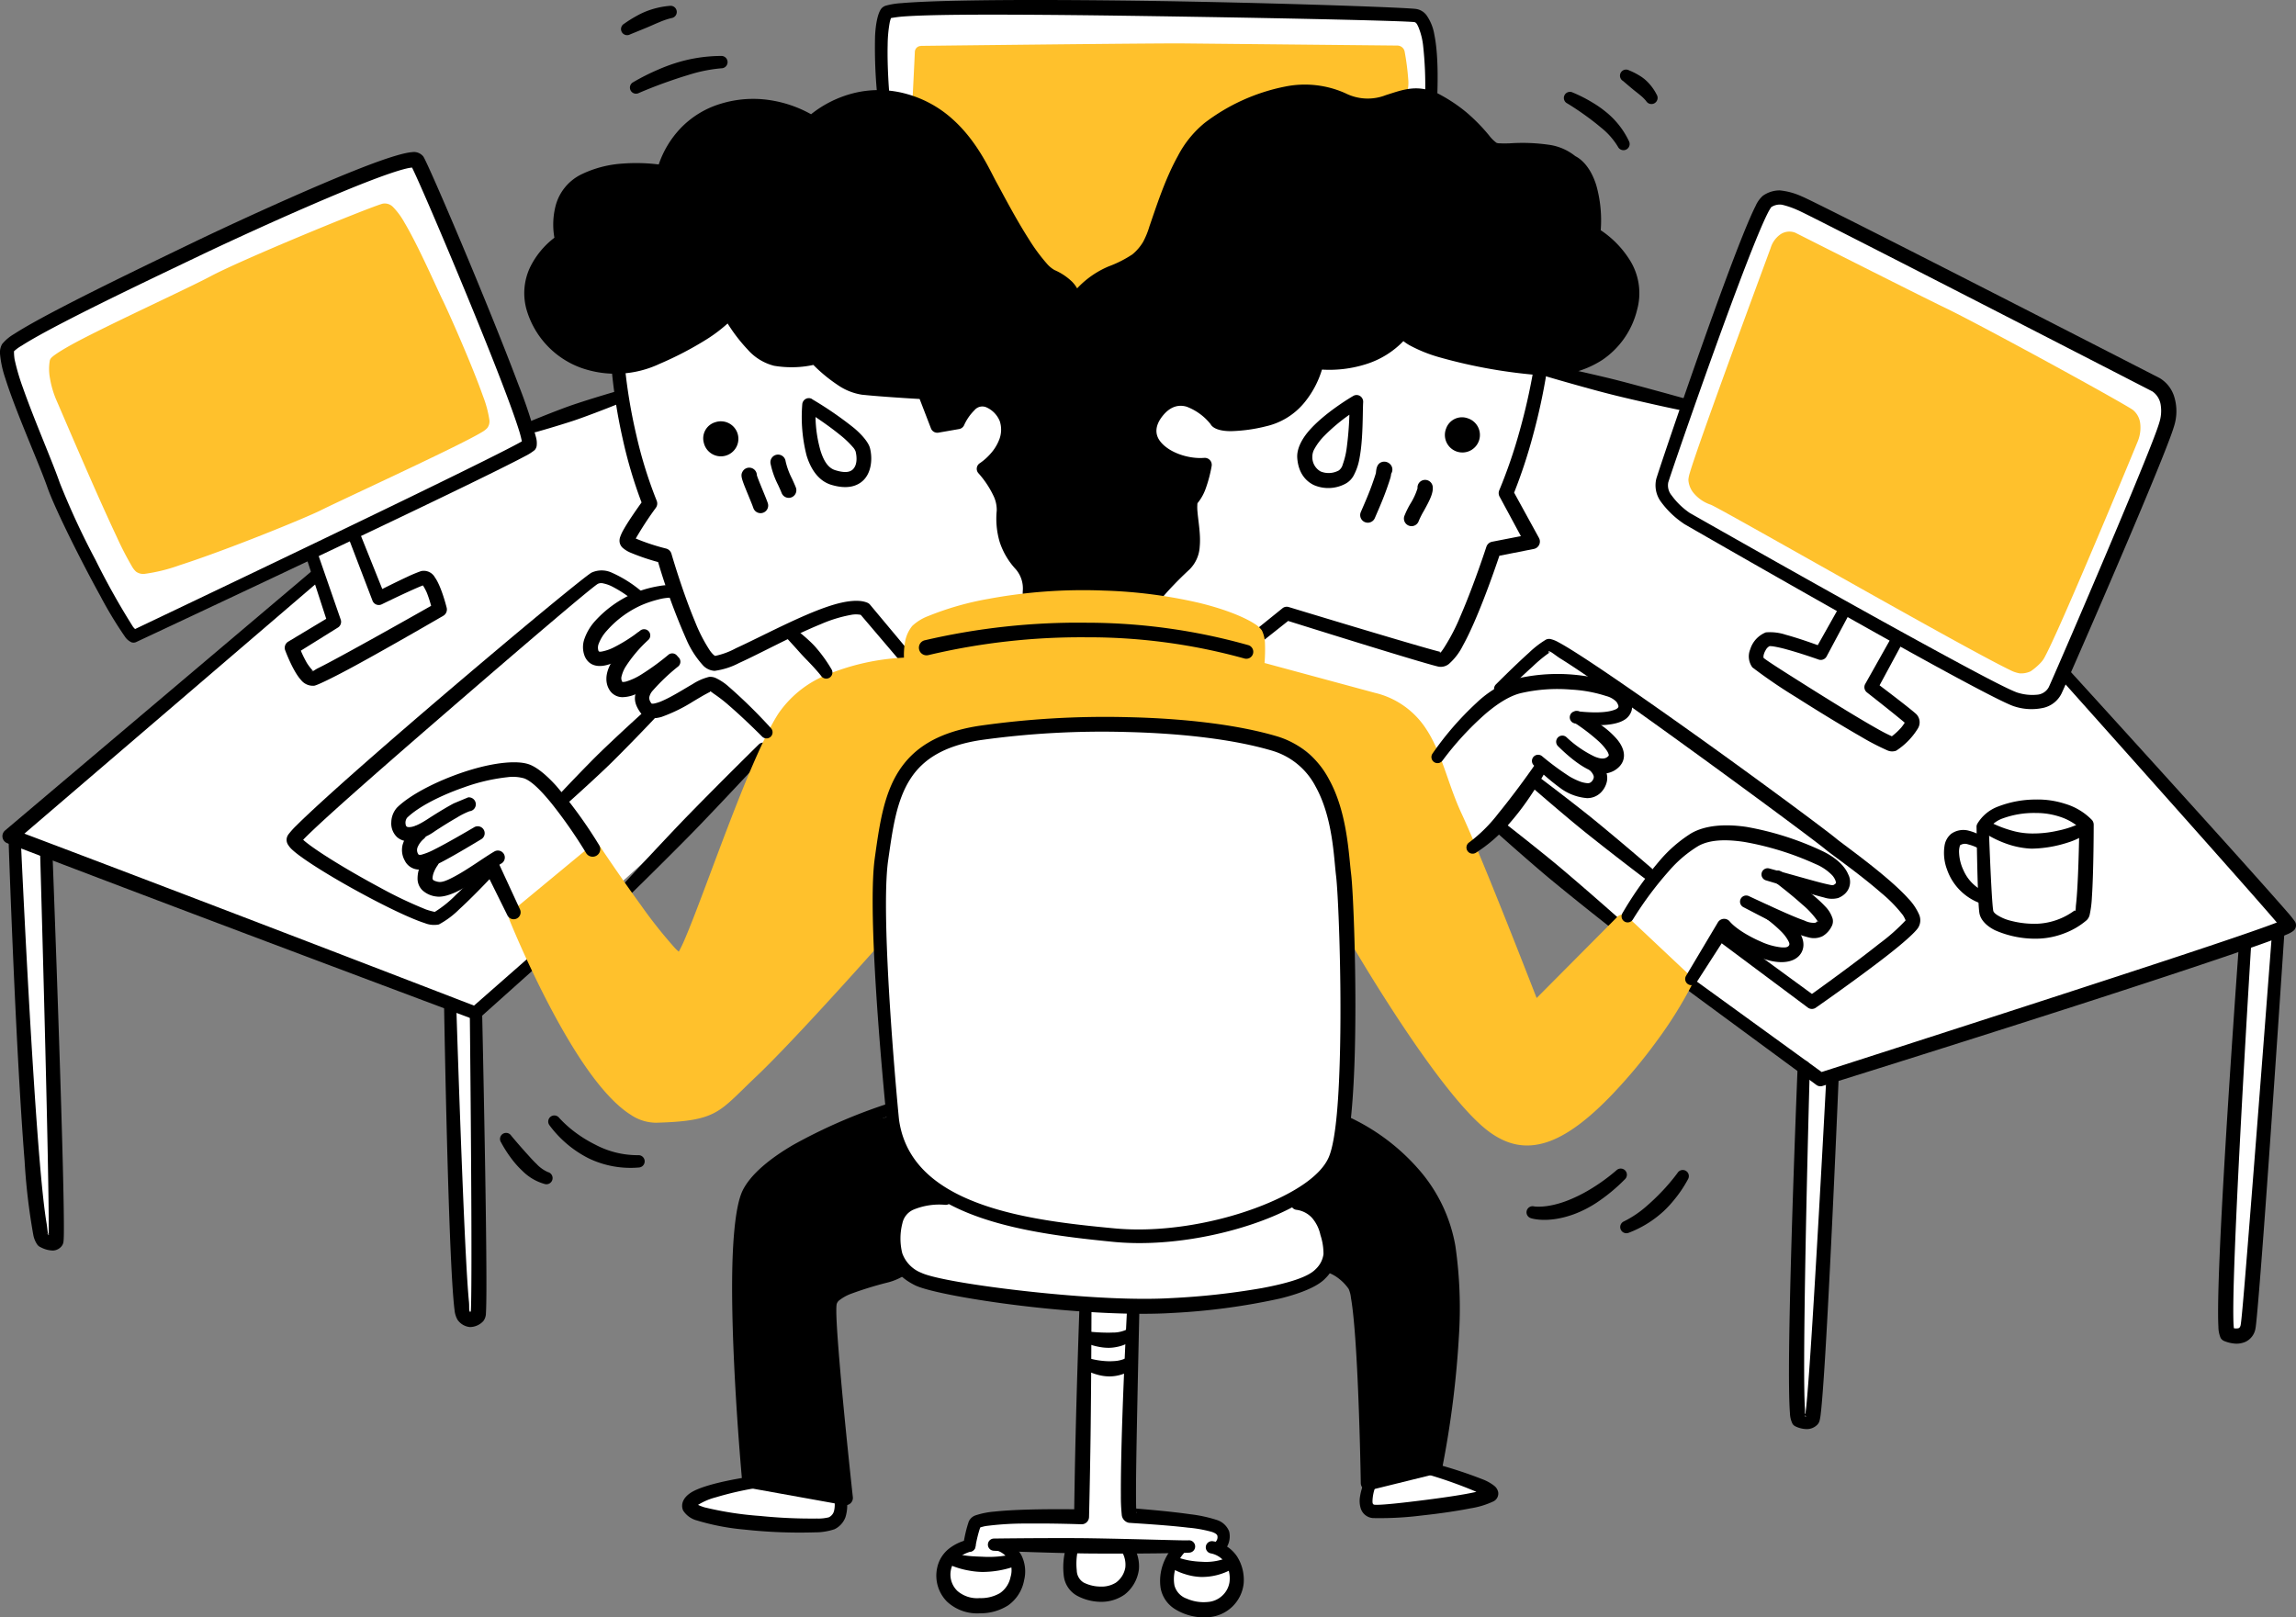 <svg id="Group_424" data-name="Group 424" xmlns="http://www.w3.org/2000/svg" xmlns:xlink="http://www.w3.org/1999/xlink" width="515.177" height="362.965" viewBox="0 0 515.177 362.965">
  <rect x="0" y="0" width="515.177" height="362.965" fill="#808080" stroke="none"/>
  <defs>
    <clipPath id="clip-path">
      <rect id="Rectangle_58" data-name="Rectangle 58" width="515.177" height="362.965" fill="none"/>
    </clipPath>
  </defs>
  <g id="Group_423" data-name="Group 423" clip-path="url(#clip-path)">
    <path id="Path_2170" data-name="Path 2170" d="M5.712,237.822S8.76,326.947,12.3,326.8c0,0,.6,2.333,2.165,1.605s-1.181-87.631-1.181-87.631l89.808,34.42s2.452,66.517,3.744,69.035,2.127,2.616,3.209.109-.552-66.6-.552-66.6l11.8-10.661,53.312-48.14s5.258-18.774,32.292-19.238c0,0-1.176-5.345,2.708-7.534s25.054-7.119,25.054-7.119-5.772-8.992-5.784-14.26c0,0,.419-5.825-1.018-9.39a27.888,27.888,0,0,0-2.819-5.47s4.282-7.839,3.508-11.1-3.581-5.683-5.707-4.893-5.147,5.776-5.147,5.776l-4.312.056-3.226-6.852s-15.984-1.04-18.307-3.566-4.9-4.992-4.9-4.992-8.4,2.46-11.551-.435-8.582-8.864-8.582-8.864-20.981,12.825-25.477,11.452l.68,6.852L121,146.313,95.925,85.94S65.554,96.517,52.716,103.5s-46.4,22.414-48.091,24.752,7.765,22.488,9.7,28.337S29.606,191.24,32.85,192.831l39.639-18.78,1.814,4.4S7.439,235.405,5.712,237.822" transform="translate(-2.592 -50.343)" fill="#fff" fill-rule="evenodd"/>
    <path id="Path_2171" data-name="Path 2171" d="M478.3,23.641s-1.472-15.973.98-17.806S588,5.794,597.152,6.664c0,0,2.443.788,3.17,4.938s.663,12.6.663,12.6l-5.789.121s.941-8.859-1.866-9.576-106.088-.4-106.088-.4l-1.335,11.471Z" transform="translate(-279.928 -2.952)" fill="#fff" fill-rule="evenodd"/>
    <path id="Path_2172" data-name="Path 2172" d="M638.449,156.974s-8.9-8.436-14.084-2.779c0,0-4.205,4.553-.971,8.07s10.974,4.971,10.974,4.971l-2.986,7.013a73.788,73.788,0,0,1,.681,8.053c-.013,3.032-8.7,14.176-8.7,14.176s20.36,5.311,22.469,7.3,1.087,7.667,1.087,7.667,30.53,6.379,34.761,13.912,12.45,27.8,12.45,27.8l6.824-5.367,26.693,21.954s19.637,15.6,25.306,19.416,15.8,12.561,15.8,12.561-3.273,80.351-.082,79.161c0,0,2.473,1.473,3.141.186s3.756-77.026,3.756-77.026l93.126-30.111-4.6,87.444s2.528,1.253,3.983-.6,7.333-88.934,7.333-88.934l1.852-2.206L827.93,212.955s19.287-45.828,20.891-49.637,2.379-9.817,1.3-12.265-7.188-5.41-7.188-5.41l-77.908-38.812s-2.267-2.411-5.129,2.364-17.1,43.676-17.1,43.676l-29.473-7.11s-28.682-5.673-32.977-9.323c0,0-11.064,7.549-20.117,5.744,0,0-4.18,9.429-8.933,11.822s-12.844,2.97-12.844,2.97" transform="translate(-364.465 -62.225)" fill="#fff" fill-rule="evenodd"/>
    <path id="Path_2173" data-name="Path 2173" d="M486.761,398.166s-9.986,7.694-10.76,25.216,2.22,52.486,2.883,56.686,2.875,13.241,10.054,17.149c0,0-6.79,1.171-7.8,3.691s-4.171,10.733,0,13.687c0,0,15.783,8.167,40.811,7.649l-.436,47.931s-22.735.084-23.376,1.654a28.066,28.066,0,0,0-1.138,4.664s-4.082,1.2-4.8,3.614-3.461,9.843,6.918,10.464c0,0,7.008,2.27,8.471-7.173l-2.8-6.965,14.713.619s-1.621,5.439,1.194,7.955,5.785,3.934,9.027,1.668,4.334-5.116,2.841-9.2l10.5.222s-4.458,5.957-2.221,9.224,5.861,5.964,9.558,4.56,6.439-3.427,6.066-6.642-3.589-7.778-3.589-7.778.688-3.006-.047-4.059-20.368-3.024-20.368-3.024l.676-46.238s30.358-1.65,35.334-4.191,7.992-1.984,8.484-5.932-1.763-13.255-7.307-14.774c0,0,7.333-4.688,9.236-9.888s2.657-60.591.094-74.64-12.372-17.927-18.131-18.822-44.562-7.643-74.087,2.667" transform="translate(-278.765 -229.928)" fill="#fff" fill-rule="evenodd"/>
    <path id="Path_2174" data-name="Path 2174" d="M388.5,801.991s-13.314,2.781-14.315,5.454,26.025,6.122,30.239,4.306,3.341-5.2,3.341-5.2Z" transform="translate(-219.18 -469.803)" fill="#fff" fill-rule="evenodd"/>
    <path id="Path_2175" data-name="Path 2175" d="M741.32,799.978s-1.476,4.75.971,5.5S767,802.086,767,802.086s-9.284-5.084-11.252-5.465-13.284,2.066-14.426,3.358" transform="translate(-434.003 -466.634)" fill="#fff" fill-rule="evenodd"/>
    <path id="Path_2176" data-name="Path 2176" d="M435.71,605.05s-26.876,4.237-31.031,18.593.462,62.833.462,62.833,20.352,6.877,20.176,3.013-3.517-40.33-3.132-42.7,14.05-5.929,16.463-6.847c0,0-2.477-4.47-1.814-8.45s1.061-6.386,3.32-7.247,6.631-1.885,6.631-1.885-7.637-5.669-8.505-9.745a37.1,37.1,0,0,0-2.571-7.568" transform="translate(-236.044 -354.436)" fill-rule="evenodd"/>
    <path id="Path_2177" data-name="Path 2177" d="M702.973,626.11s1.634.709,4.188,4.307,3.363,10.822,3.363,10.822,4.9,2.407,5.844,7.042,2.995,40.6,2.995,40.6,12.831-1.256,14.093-3.763,5.4-33.678,3.44-45.031-4.595-15.478-8.445-19.741-14.281-10.209-14.281-10.209-.565,6.091-2.768,8.846-8.428,7.13-8.428,7.13" transform="translate(-411.799 -357.414)" fill-rule="evenodd"/>
    <path id="Path_2178" data-name="Path 2178" d="M498.181,27.659l-.526,11.326s11.546,6.971,14.9,13.875,12.261,22.512,15.333,24.676a35.361,35.361,0,0,0,4.993,3.049s12.137-4.921,14.619-8.192,5.741-16.914,9.348-22.3,6.708-8.207,14.007-11.017,14.512-4.139,20.518-2.05,13.6,1.065,14.277-.662-.582-8.49-.582-8.49-40.264-.528-48.289-.594-58.6.378-58.6.378" transform="translate(-291.524 -15.977)" fill="#ffc12c" fill-rule="evenodd"/>
    <path id="Path_2179" data-name="Path 2179" d="M496.175,24.093a1.375,1.375,0,0,0-1.369,1.3c.017,0-.552,11.324-.552,11.324a1.4,1.4,0,0,0,.68,1.272A64.14,64.14,0,0,1,504.47,45.3a22.313,22.313,0,0,1,4.753,6.007c2.1,4.366,6.387,12.178,10.058,17.95,2.327,3.657,4.475,6.5,5.7,7.37,1.194.846,2.221,1.5,3.038,1.994a24.591,24.591,0,0,0,2.2,1.212,1.588,1.588,0,0,0,1.262.029,98.12,98.12,0,0,0,10.85-5.21,16.626,16.626,0,0,0,4.475-3.471c2-2.633,4.582-11.854,7.367-18.323a26.421,26.421,0,0,1,7.714-10.394,29.445,29.445,0,0,1,7.581-3.995,41.569,41.569,0,0,1,11.722-2.893,19,19,0,0,1,7.624.858,25.271,25.271,0,0,0,11.059,1.048,10.665,10.665,0,0,0,4.082-1.26,3.082,3.082,0,0,0,1.262-1.44,8.867,8.867,0,0,0,.291-3.251,56.657,56.657,0,0,0-.8-6.163,1.673,1.673,0,0,0-1.622-1.365l-48.3-.483c-2.554-.014-9.421.037-17.6.112-17.507.163-41.02.441-41.02.441Zm105.965,9.278a5.761,5.761,0,0,1-.821.362,16.053,16.053,0,0,1-4.629.565,21.158,21.158,0,0,1-6.751-1.078,22.363,22.363,0,0,0-8.984-1.05,44.859,44.859,0,0,0-12.707,3.116,32.486,32.486,0,0,0-8.432,4.487,28.642,28.642,0,0,0-6.362,7.184,28.936,28.936,0,0,0-2.362,4.579c-1.69,3.956-3.273,8.962-4.7,12.819A22.5,22.5,0,0,1,544.2,69.2c-.8,1.067-2.781,2.281-4.933,3.459-3.213,1.761-6.854,3.347-8.317,3.967-.41-.217-1.014-.553-1.78-1.026-.676-.415-1.472-.931-2.366-1.559-1.343-.939-3.8-4.617-6.447-8.9-3.243-5.256-6.657-11.446-8.463-15.132a25.272,25.272,0,0,0-5.416-6.826,67,67,0,0,0-9.37-7.164l.389-9.185c5.16-.029,24.66-.137,39.72-.187,8.154-.027,15-.038,17.554-.009l46.886.685c.149.962.338,2.307.445,3.577a10.312,10.312,0,0,1,.039,2.467" transform="translate(-289.531 -13.778)" fill="#ffc12c" fill-rule="evenodd"/>
    <path id="Path_2180" data-name="Path 2180" d="M808.7,446.426s4,3.595,8.9,7.826c1.245,1.075,2.55,2.192,3.872,3.284,6.533,5.389,13.2,10.6,13.2,10.6a1.385,1.385,0,0,0,1.776-2.126s-6.319-5.633-12.788-11.1c-1.309-1.108-2.64-2.191-3.923-3.225-5.036-4.066-9.288-7.362-9.288-7.362a1.368,1.368,0,0,0-1.754,2.1" transform="translate(-473.447 -260.099)" fill-rule="evenodd"/>
    <path id="Path_2181" data-name="Path 2181" d="M1044.858,418.581c-1.741.68-4.586,1.687-8.228,2.938-9.13,3.135-23.239,7.751-37.79,12.486-25.058,8.153-51.442,16.628-56.114,18.128l-28.968-21a1.385,1.385,0,1,0-1.634,2.237l29.435,21.673a1.521,1.521,0,0,0,1.356.222s29.315-9.132,56.97-18.046c14.584-4.7,28.707-9.354,37.846-12.514,4.578-1.585,7.919-2.808,9.464-3.479a6.327,6.327,0,0,0,1.27-.687,1.622,1.622,0,0,0,.518-2.078,19.463,19.463,0,0,0-1.694-2.144c-2.408-2.782-7.551-8.552-13.656-15.338-14.969-16.634-35.7-39.4-35.7-39.4a1.366,1.366,0,1,0-2.028,1.832s20.51,22.953,35.352,39.692c6.041,6.81,11.14,12.586,13.519,15.374Z" transform="translate(-533.985 -211.55)" fill-rule="evenodd"/>
    <path id="Path_2182" data-name="Path 2182" d="M119.74,395.3l-12.613,11.073c-5.284-2.038-35.364-13.635-61.763-23.721-17.315-6.615-33.049-12.574-39.123-14.872L72.593,310.9a1.385,1.385,0,1,0-1.8-2.109L1.9,367.071a1.683,1.683,0,0,0,.493,2.854s19.559,7.481,41.773,15.88c29.1,11,62.742,23.6,62.742,23.6a1.455,1.455,0,0,0,1.48-.27l13.164-11.784a1.367,1.367,0,0,0-1.814-2.046" transform="translate(-0.766 -180.693)" fill-rule="evenodd"/>
    <path id="Path_2183" data-name="Path 2183" d="M339,436.132s4.971-4.848,10.858-10.773c1.5-1.506,3.055-3.083,4.586-4.681,7.568-7.881,14.97-15.916,14.97-15.916a1.385,1.385,0,1,0-1.989-1.927s-7.795,7.652-15.432,15.465c-1.549,1.584-3.076,3.19-4.535,4.734-5.733,6.073-10.422,11.194-10.422,11.194a1.367,1.367,0,1,0,1.964,1.9" transform="translate(-197.206 -235.733)" fill-rule="evenodd"/>
    <path id="Path_2184" data-name="Path 2184" d="M400.51,163.7a84.9,84.9,0,0,1,27.526-.983,69.841,69.841,0,0,1,6.456-6.726c4.137-3.828-.111-12.766,1.762-14.869S439,133.609,439,133.609c-6.751.543-16.583-4.767-10.606-12.065s13.284,2.134,13.284,2.134.954,1.945,10.653-.255,11.735-12.876,11.735-12.876c14.2,1.216,19.389-7.169,19.389-7.169,2.713,4.708,23.74,8.165,31.488,8.53s16.69-3.181,19.441-13.533-8.3-16.522-8.3-16.522c.992-13.9-4.877-16.069-4.877-16.069-4.988-4.526-15.423-1.71-17.6-2.964s-4.257-6.188-12.4-10.664-11.953,4.147-21.379-.392-21.935.514-29.841,6.475-11.38,23.3-13.421,26.3-2.824,3.716-8.5,6.119a17.751,17.751,0,0,0-8.095,6.609c-.941-2.141-1.155-3.813-5.416-5.817s-11.671-16.611-13.738-20.32S383.991,55.381,371.636,52a22.489,22.489,0,0,0-20.822,5,24.489,24.489,0,0,0-19.928-2.838,19.624,19.624,0,0,0-13.241,13.886s-10.465-2.012-17.93,1.9-4.852,13.4-4.852,13.4-9.185,5.694-6.435,15.237,14.3,16.7,27.582,10.916,16.185-10.212,16.185-10.212,5.254,9.685,10.414,10.561a20.724,20.724,0,0,0,9.04-.388s5.84,6.368,10.537,6.876,13.9,1.024,13.9,1.024l2.888,7.521,4.634-.8s2.96-6.774,7.038-4.741,4.954,5.834,3.508,9.426a13.649,13.649,0,0,1-4.83,5.731s4.809,5.188,4.475,9.491.372,8.144,3.876,12.051.775,8.1,2.832,7.657" transform="translate(-168.658 -29.298)" fill-rule="evenodd"/>
    <path id="Path_2185" data-name="Path 2185" d="M398.55,162.764A75.411,75.411,0,0,1,412,161.185a81.262,81.262,0,0,1,13.524.636,1.535,1.535,0,0,0,1.429-.556s1.061-1.324,3.029-3.355c.907-.937,2-2.023,3.277-3.2a7.8,7.8,0,0,0,2.31-5.139c.261-2.611-.308-5.572-.5-7.845a9.268,9.268,0,0,1-.039-1.392c.017-.245-.013-.462.1-.59a10.778,10.778,0,0,0,1.823-3.323,30.426,30.426,0,0,0,1.3-4.974,1.564,1.564,0,0,0-1.668-1.8c-3.5.28-7.979-1.168-9.934-3.784-1.147-1.538-1.151-3.5.676-5.729,1.758-2.141,3.641-2.468,5.318-1.97a12.52,12.52,0,0,1,5.369,3.923c.188.381,1.044,1.539,4.458,1.566a35.943,35.943,0,0,0,7.928-1.081,15.623,15.623,0,0,0,8.569-5.228,21.415,21.415,0,0,0,4.03-7.508,27.312,27.312,0,0,0,9.969-1.246,19.825,19.825,0,0,0,8.3-5.146,11.121,11.121,0,0,0,1.3.883,32.467,32.467,0,0,0,6.8,2.749,116.189,116.189,0,0,0,23.214,4.071,22.207,22.207,0,0,0,13.272-3.445,19.019,19.019,0,0,0,7.863-11.31,13.973,13.973,0,0,0-1.468-10.85,22.222,22.222,0,0,0-6.7-6.987,29.026,29.026,0,0,0-1-10.1c-1.424-4.552-3.833-6.1-4.7-6.521a12.091,12.091,0,0,0-5.481-2.486,41.613,41.613,0,0,0-9.3-.388c-.813.022-1.54.032-2.139-.009a2.048,2.048,0,0,1-.757-.106,7.988,7.988,0,0,1-1.69-1.683,40.906,40.906,0,0,0-5.027-5.127,35.381,35.381,0,0,0-5.712-3.872,11.7,11.7,0,0,0-4.886-1.516c-2.678-.191-5.027.708-7.517,1.488a11.089,11.089,0,0,1-9.057-.41,22.267,22.267,0,0,0-13.536-1.509,43.745,43.745,0,0,0-18.067,8.154,23.675,23.675,0,0,0-6.037,7.479c-2.918,5.255-4.916,11.618-6.362,15.767a18.442,18.442,0,0,1-1.407,3.452,10.776,10.776,0,0,1-2.413,2.813,26,26,0,0,1-5.339,2.7,20.755,20.755,0,0,0-4.941,2.956,19.913,19.913,0,0,0-2.113,1.971,7.552,7.552,0,0,0-1.151-1.511A13.233,13.233,0,0,0,403,87.5a6.534,6.534,0,0,1-1.763-1.483,40.33,40.33,0,0,1-3.927-5.325c-3.119-4.866-6.1-10.656-7.29-12.795-1.451-2.6-4.219-9.145-9.819-14.185a25.428,25.428,0,0,0-10.4-5.74,23.283,23.283,0,0,0-11.89-.176,25.2,25.2,0,0,0-9.545,4.732,27.262,27.262,0,0,0-9.25-3.166,24.821,24.821,0,0,0-11,.806,20.688,20.688,0,0,0-9.164,5.646,22.107,22.107,0,0,0-4.77,7.986,40.616,40.616,0,0,0-8.082-.2,24.729,24.729,0,0,0-9.429,2.5,10.942,10.942,0,0,0-5.566,6.757,16.85,16.85,0,0,0-.329,7.384,18.663,18.663,0,0,0-5.446,6.609,13.584,13.584,0,0,0-.731,9.778,19.761,19.761,0,0,0,12.176,12.819,23.185,23.185,0,0,0,17.584-.895A76.5,76.5,0,0,0,324.84,103.1a33.6,33.6,0,0,0,4.8-3.615,37.21,37.21,0,0,0,4.5,5.85,11.735,11.735,0,0,0,5.921,3.643,23.716,23.716,0,0,0,4.864.309,22.018,22.018,0,0,0,3.953-.5,35.04,35.04,0,0,0,5.494,4.52,13.088,13.088,0,0,0,5.365,2.159c1.545.166,3.573.333,5.6.482,2.948.216,5.9.4,7.389.482l2.542,6.6a1.522,1.522,0,0,0,1.681.955l4.629-.806a1.519,1.519,0,0,0,1.134-.888,11.14,11.14,0,0,1,2.323-3.347,2.278,2.278,0,0,1,2.648-.65,5.763,5.763,0,0,1,3.025,3.12,6.135,6.135,0,0,1-.231,4.393,10.117,10.117,0,0,1-1.745,2.79,12.8,12.8,0,0,1-2.49,2.237,1.49,1.49,0,0,0-.3,2.282,21.119,21.119,0,0,1,3.3,4.936,7.21,7.21,0,0,1,.783,3.424,18.438,18.438,0,0,0,.655,7.024,16.507,16.507,0,0,0,3.606,6.129,6.568,6.568,0,0,1,1.587,4.835,5.832,5.832,0,0,0,.252,2.186,1.875,1.875,0,0,0,.976.981,2.229,2.229,0,0,0,1.429.109Zm42.03-42.556a18.9,18.9,0,0,0-3.756-3.471,10.376,10.376,0,0,0-5.2-1.943c-2.191-.111-4.548.678-6.725,3.342-3.046,3.722-2.674,7.04-.753,9.607,2.143,2.864,6.606,4.757,10.662,5.022a23.028,23.028,0,0,1-.766,2.581,7.525,7.525,0,0,1-1.224,2.334,4.6,4.6,0,0,0-.9,3.107c.022,2.223.869,5.578.582,8.478a4.774,4.774,0,0,1-1.33,3.186c-1.318,1.221-2.456,2.35-3.393,3.324-1.228,1.272-2.122,2.284-2.653,2.9a88.389,88.389,0,0,0-13.22-.531,79.311,79.311,0,0,0-13.088,1.479,14.576,14.576,0,0,0-.111-2.305,8.776,8.776,0,0,0-2.208-4.673,13.563,13.563,0,0,1-2.973-5.042,15.392,15.392,0,0,1-.518-5.908,10.278,10.278,0,0,0-1.036-4.881,22.923,22.923,0,0,0-2.772-4.478,16.693,16.693,0,0,0,1.81-1.789,13.009,13.009,0,0,0,2.263-3.629,9.078,9.078,0,0,0,.278-6.544,8.671,8.671,0,0,0-4.5-4.794,4.849,4.849,0,0,0-5.1.384,12.526,12.526,0,0,0-3.624,4.343l-2.648.456-2.434-6.356a1.538,1.538,0,0,0-1.344-.979s-4.167-.237-8.321-.548c-1.994-.15-3.983-.316-5.5-.481a9.953,9.953,0,0,1-4.026-1.695,32.446,32.446,0,0,1-5.536-4.7,1.548,1.548,0,0,0-1.621-.426,16.955,16.955,0,0,1-4.077.6,20.592,20.592,0,0,1-4.223-.275,8.573,8.573,0,0,1-4.205-2.755,36.294,36.294,0,0,1-5.087-7.018,1.572,1.572,0,0,0-2.7-.112s-1.19,1.71-5.455,4.42a73.386,73.386,0,0,1-10.049,5.2,20.074,20.074,0,0,1-15.205.808,16.542,16.542,0,0,1-10.2-10.715,10.458,10.458,0,0,1,.565-7.521,15.319,15.319,0,0,1,5.177-5.9,1.613,1.613,0,0,0,.706-1.806,13.6,13.6,0,0,1,.082-6.723,7.789,7.789,0,0,1,3.966-4.808,21.444,21.444,0,0,1,8.18-2.124,36.306,36.306,0,0,1,8.689.39,1.641,1.641,0,0,0,1.917-1.283,18.26,18.26,0,0,1,4.381-7.892,17.448,17.448,0,0,1,7.731-4.741,21.527,21.527,0,0,1,9.541-.685,22.912,22.912,0,0,1,8.95,3.3,1.665,1.665,0,0,0,2.131-.178,21.193,21.193,0,0,1,9.006-4.728,19.981,19.981,0,0,1,10.2.164,22.814,22.814,0,0,1,10.9,6.865c3.988,4.377,6.062,9.341,7.248,11.469,1.386,2.491,5.159,9.847,8.791,15.092,2.033,2.928,4.1,5.191,5.694,5.943a9.984,9.984,0,0,1,2.939,1.9,8.664,8.664,0,0,1,1.647,3.066,1.7,1.7,0,0,0,3.033.164,14.239,14.239,0,0,1,3.153-3.42,17.384,17.384,0,0,1,4.133-2.468,28.851,28.851,0,0,0,6.067-3.116,13.834,13.834,0,0,0,3.174-3.611,18.577,18.577,0,0,0,1.613-3.677,135.374,135.374,0,0,1,5.023-13.244c1.7-3.607,3.773-6.984,6.409-8.972a40.143,40.143,0,0,1,16.583-7.522,18.9,18.9,0,0,1,11.487,1.216,13.86,13.86,0,0,0,7.29,1.492,28.239,28.239,0,0,0,6.366-1.583c2.31-.721,4.633-1.218,7.645.437a32.2,32.2,0,0,1,5.172,3.5,37.706,37.706,0,0,1,4.638,4.741,11.236,11.236,0,0,0,2.563,2.4,7.354,7.354,0,0,0,3.35.583c2.55.005,6.43-.4,9.853.295a8.55,8.55,0,0,1,4.116,1.868,1.673,1.673,0,0,0,.548.333s1.839.857,2.986,4.5a26.816,26.816,0,0,1,.8,9.866,1.674,1.674,0,0,0,.856,1.584,18.783,18.783,0,0,1,6.357,6.3,10.741,10.741,0,0,1,1.147,8.333,15.775,15.775,0,0,1-6.482,9.4,18.847,18.847,0,0,1-11.273,2.906,114.823,114.823,0,0,1-19.3-3.054A43.231,43.231,0,0,1,485,101.937a5.747,5.747,0,0,1-2.413-1.78,1.633,1.633,0,0,0-2.8-.046,15.271,15.271,0,0,1-7.842,5.4,24.808,24.808,0,0,1-10.024,1.019,1.619,1.619,0,0,0-1.724,1.305,18.014,18.014,0,0,1-3.667,7.425,12.475,12.475,0,0,1-6.837,4.2c-5.378,1.225-7.821,1.149-8.916.825a2.075,2.075,0,0,1-.2-.073m.389.845a1.55,1.55,0,0,0-.162-.509h0c.663-.341.535,0,.158.509m-.192-.565,0,.005v0Zm-.047-.078.039.062-.022-.035Z" transform="translate(-166.378 -26.89)" fill-rule="evenodd"/>
    <path id="Path_2186" data-name="Path 2186" d="M354.53,262.145a3.374,3.374,0,0,1-.376-.28,6.571,6.571,0,0,1-.83-.991,35.634,35.634,0,0,1-3.294-6.431c-2.866-6.828-5.288-15.219-5.288-15.219a1.7,1.7,0,0,0-1.207-1.174,47.648,47.648,0,0,1-6.8-2.247,73.874,73.874,0,0,1,4.5-6.885,1.647,1.647,0,0,0,.2-1.592,97.435,97.435,0,0,1-4.539-14.6,120.617,120.617,0,0,1-2.563-15.12,1.509,1.509,0,0,0-3.008.247,123.018,123.018,0,0,0,2.482,15.577,102.045,102.045,0,0,0,4.231,14.276c-.941,1.311-2.9,4.091-3.987,6.014a9.92,9.92,0,0,0-.821,1.753,2.59,2.59,0,0,0-.124,1.1,2.189,2.189,0,0,0,.672,1.292,6.4,6.4,0,0,0,1.72,1.082,50.124,50.124,0,0,0,6.251,2.135,141.735,141.735,0,0,0,6.285,17.231,21.055,21.055,0,0,0,3.842,6.014,3.884,3.884,0,0,0,2.537,1.17,16.41,16.41,0,0,0,5.5-1.758c4.856-2.2,12.1-6.18,18.294-8.7a30.741,30.741,0,0,1,6.9-2.117,5.573,5.573,0,0,1,2.114.01s8.278,9.73,8.278,9.73a1.472,1.472,0,1,0,2.25-1.9l-8.454-10.124a1.542,1.542,0,0,0-.565-.418c-1.767-.776-4.7-.492-8.184.613-6.589,2.091-15.458,6.9-21.34,9.589a17.043,17.043,0,0,1-4.668,1.724" transform="translate(-194.083 -114.944)" fill-rule="evenodd"/>
    <path id="Path_2187" data-name="Path 2187" d="M720.424,262.124l.107.026-.107-.025h0l-.013,0-.013,0c-1.365-.317-5.339-1.467-10.109-2.874-10.213-3.014-24.04-7.217-24.04-7.217a1.512,1.512,0,0,0-1.39.263l-6.452,5.209a1.474,1.474,0,0,0,1.844,2.3l5.866-4.65c3.02.948,14.465,4.533,23.24,7.2,5.035,1.531,9.2,2.759,10.447,3.044a2.908,2.908,0,0,0,2.392-.6,13.479,13.479,0,0,0,3.136-4.12c3.32-5.966,7.085-16.884,8.185-20.157l7.727-1.528a1.691,1.691,0,0,0,1.159-2.463l-5.579-10.17a115.832,115.832,0,0,0,4.248-12.908,136.818,136.818,0,0,0,3.042-14.036,1.508,1.508,0,0,0-2.982-.458,135.678,135.678,0,0,1-3.1,13.658,112.209,112.209,0,0,1-4.544,13.215,1.637,1.637,0,0,0,.073,1.42l4.783,8.866-6.456,1.257a1.7,1.7,0,0,0-1.292,1.145s-2.794,8.6-5.844,15.612a43.527,43.527,0,0,1-3.44,6.7,13.026,13.026,0,0,1-.886,1.294m-.026-.005c-.141-.031-.3-.055-.257.044.056.126.154.09.283-.038Z" transform="translate(-397.085 -115.8)" fill-rule="evenodd"/>
    <path id="Path_2188" data-name="Path 2188" d="M383.713,228.611a3.93,3.93,0,1,1-2.6,4.653,3.776,3.776,0,0,1,2.6-4.653" transform="translate(-223.184 -133.865)" fill-rule="evenodd"/>
    <path id="Path_2189" data-name="Path 2189" d="M787.78,226.271a3.93,3.93,0,1,1-4.814,2.292,3.776,3.776,0,0,1,4.814-2.292" transform="translate(-458.481 -132.407)" fill-rule="evenodd"/>
    <path id="Path_2190" data-name="Path 2190" d="M436.659,215.93a1.44,1.44,0,0,0-1.438-.044,1.5,1.5,0,0,0-.787,1.234,34.9,34.9,0,0,0,.958,11.426c.941,3.148,2.717,5.728,5.463,6.595,3.645,1.125,5.947.34,7.316-1.017,1.763-1.75,2.071-4.795,1.451-7.215-.317-1.2-1.66-2.866-3.555-4.471a79.928,79.928,0,0,0-9.408-6.477Zm.74,4.018c1.523,1.019,3.581,2.458,5.4,3.935a21.539,21.539,0,0,1,3,2.835,2.916,2.916,0,0,1,.612.992c.321,1.333.351,3.036-.62,3.989-.736.717-1.985.791-3.932.193-1.75-.526-2.674-2.331-3.311-4.321a29.158,29.158,0,0,1-1.142-7.623" transform="translate(-254.422 -126.365)" fill-rule="evenodd"/>
    <path id="Path_2191" data-name="Path 2191" d="M717.513,215.639a1.522,1.522,0,0,0-.7-1.391,1.446,1.446,0,0,0-1.528-.012c-.017,0-6.52,3.778-10.062,7.968-1.647,1.95-2.614,4.038-2.5,5.894.218,3.285,1.8,5.219,3.774,6.155a8.154,8.154,0,0,0,7.085-.341,4.549,4.549,0,0,0,1.75-1.731,12.647,12.647,0,0,0,1.373-4.033c.821-4.308.672-10.225.809-12.512Zm-3.089,2.8a73.552,73.552,0,0,1-.6,7.437,17.425,17.425,0,0,1-.894,3.74,2.385,2.385,0,0,1-.873,1.328,4.748,4.748,0,0,1-4.09.234,3.636,3.636,0,0,1-1.852-3.3,3.432,3.432,0,0,1,.487-1.79,13.5,13.5,0,0,1,2.259-2.968,41.052,41.052,0,0,1,5.566-4.676" transform="translate(-411.647 -125.374)" fill-rule="evenodd"/>
    <path id="Path_2192" data-name="Path 2192" d="M405.96,263.6a1.712,1.712,0,0,1-1.623-1.168c-.194-.583-.622-1.615-1.064-2.689-1.6-3.883-1.887-4.583-1.319-5.524a1.711,1.711,0,0,1,3.177.869c.168.585.874,2.3,1.307,3.353.478,1.161.935,2.277,1.146,2.907a1.711,1.711,0,0,1-1.623,2.254m-1.072-7.62,0,0,0,0m0,0v0" transform="translate(-235.306 -148.437)"/>
    <path id="Path_2193" data-name="Path 2193" d="M421.469,256.076a1.711,1.711,0,0,1-1.593-1.085c-.235-.6-.515-1.2-.8-1.822a18.951,18.951,0,0,1-1.69-4.768,1.712,1.712,0,1,1,3.378-.552,16.425,16.425,0,0,0,1.423,3.891c.311.677.616,1.344.873,2a1.712,1.712,0,0,1-1.593,2.337" transform="translate(-244.491 -144.347)"/>
    <path id="Path_2194" data-name="Path 2194" d="M738.543,263.827a1.711,1.711,0,0,1-1.569-2.394l.128-.3c.871-2,1.772-4.07,2.493-6.14.295-.845.541-1.551.755-2.269.012-.064.025-.212.041-.357.077-.677.22-1.938,1.511-2.212a1.867,1.867,0,0,1,1.917.879,1.708,1.708,0,0,1-.036,1.795,5.933,5.933,0,0,1-.152.87c-.23.772-.493,1.526-.755,2.281-.813,2.331-1.739,4.459-2.634,6.518l-.13.3a1.71,1.71,0,0,1-1.569,1.029" transform="translate(-431.633 -146.521)"/>
    <path id="Path_2195" data-name="Path 2195" d="M762.237,270.39a1.71,1.71,0,0,1-1.622-2.254A19.209,19.209,0,0,1,762,265.318a14.645,14.645,0,0,0,1.582-3.435,1.7,1.7,0,0,1,1.524-1.867,1.719,1.719,0,0,1,1.883,1.537c.15,1.422-.694,3.07-2,5.422a18.825,18.825,0,0,0-1.135,2.247,1.711,1.711,0,0,1-1.622,1.169" transform="translate(-445.513 -152.31)"/>
    <path id="Path_2196" data-name="Path 2196" d="M445.781,339.645s.659-6.088-.227-7.531-11.444-7.253-34.013-8.14-39.6,4.937-41.7,7.334-1.322,7.646-1.322,7.646-20.84-.142-28.583,11.824-20.814,53.874-23.27,54.7-19.316-24.5-19.316-24.5l-17.627,14.581s17.956,44.853,31.313,44.487,13.1-2.086,21.357-9.894,26.226-28.011,26.226-28.011-.517-27.34,3.756-35.318,9.434-12.949,18.341-14.581,47.789-2.838,60.966-.285,19.188,3.461,22.033,15.468,4.916,33.536,4.916,33.536,19.663,33.85,30.5,41.6c6.67,4.771,13.969,3.71,25.738-8.75a106.8,106.8,0,0,0,17.25-23.854l-14.2-13.375-19.864,19.958s-12.775-33.076-17.708-43.655-5.254-22.687-18.423-26.168-26.145-7.077-26.145-7.077" transform="translate(-163.861 -189.729)" fill="#ffc12c" fill-rule="evenodd"/>
    <path id="Path_2197" data-name="Path 2197" d="M313.807,400.9c-.256-.223-.552-.488-.8-.747a105.856,105.856,0,0,1-7.675-9.665c-4.6-6.308-8.95-12.845-8.95-12.845a1.67,1.67,0,0,0-2.456-.361L276.3,391.865a1.664,1.664,0,0,0-.488,1.9s8.719,21.745,18.563,34.993c2.853,3.839,5.818,6.972,8.68,8.76a10.249,10.249,0,0,0,5.665,1.77c6.606-.182,10.049-.736,12.753-2.057,3.025-1.478,5.121-3.968,9.69-8.294,2.828-2.675,6.79-6.8,10.781-11.067,7.705-8.242,15.539-17.05,15.539-17.05a1.628,1.628,0,0,0,.415-1.125s-.21-11.147.753-21.228c.518-5.431,1.343-10.552,2.807-13.284a30.21,30.21,0,0,1,6.974-9.135,21.386,21.386,0,0,1,10.216-4.613c4.6-.844,17.276-1.564,30.2-1.712,11.851-.135,23.916.205,30.154,1.413,7.367,1.426,12.42,2.221,15.864,5.01,2.323,1.883,3.833,4.708,4.907,9.238.894,3.779,1.711,8.51,2.413,13.206,1.51,10.137,2.473,20.112,2.473,20.112a1.606,1.606,0,0,0,.21.655s8.2,14.108,16.951,26.235c4.929,6.836,10.058,13.034,14.015,15.863,3.885,2.777,7.962,3.771,12.822,2.168,4.206-1.388,9.083-4.847,15.008-11.124a117.374,117.374,0,0,0,9.554-11.511,93.3,93.3,0,0,0,7.966-12.745,1.591,1.591,0,0,0-.338-1.852l-14.208-13.373a1.586,1.586,0,0,0-2.212.036L506.292,411.3c-1.716-4.412-5.673-14.546-9.515-24.045-2.828-7-5.6-13.65-7.363-17.435-3.012-6.45-4.347-13.454-7.833-18.777a18.873,18.873,0,0,0-11.611-8.241L445.24,336.11a36.935,36.935,0,0,0,.1-4.272,7.113,7.113,0,0,0-.689-3.027,5.332,5.332,0,0,0-1.583-1.451c-1.852-1.224-5.913-3.131-12.429-4.722a108.5,108.5,0,0,0-21.391-2.775,115.968,115.968,0,0,0-25.991,1.864,66.338,66.338,0,0,0-13.532,3.872,10.849,10.849,0,0,0-3.521,2.182,7.771,7.771,0,0,0-1.639,3.693,16.132,16.132,0,0,0-.231,3.435,51.781,51.781,0,0,0-17.6,3.969,24.088,24.088,0,0,0-10.572,8.575c-2.272,3.515-5.01,9.561-7.795,16.412-5.143,12.656-10.5,28.095-13.528,34.955-.334.76-.732,1.525-1.031,2.078m127.964-70.239a2.925,2.925,0,0,1,.1.7,17.587,17.587,0,0,1,.072,2.063c-.03,1.836-.222,3.634-.222,3.634v.016a1.57,1.57,0,0,0,1.241,1.673c.043,0,26.2,7.087,26.2,7.087a15.9,15.9,0,0,1,9.784,6.933c3.41,5.207,4.668,12.077,7.611,18.387,1.75,3.753,4.488,10.35,7.29,17.287,5.082,12.578,10.366,26.273,10.366,26.273a1.582,1.582,0,0,0,2.6.546L525.6,396.391l12.206,11.5a98.788,98.788,0,0,1-7.149,11.23,114.14,114.14,0,0,1-9.3,11.194c-5.434,5.751-9.836,9.009-13.691,10.279a10.431,10.431,0,0,1-9.96-1.736c-3.761-2.692-8.587-8.632-13.276-15.136-7.91-10.972-15.363-23.582-16.591-25.674-.184-1.866-1.1-10.831-2.451-19.925-.71-4.792-1.544-9.621-2.46-13.477-1.284-5.433-3.226-8.749-6.011-11.008-3.769-3.052-9.233-4.118-17.284-5.68-6.375-1.236-18.7-1.618-30.808-1.484-13.169.146-26.072.9-30.761,1.754a24.573,24.573,0,0,0-11.731,5.32,33.4,33.4,0,0,0-7.757,10.094c-1.6,2.991-2.614,8.573-3.183,14.518-.847,8.806-.813,18.41-.783,20.956-1.728,1.933-8.445,9.43-15.068,16.508-3.94,4.214-7.851,8.28-10.64,10.92-4.218,3.987-6.088,6.359-8.878,7.721-2.409,1.176-5.5,1.557-11.393,1.718a8.317,8.317,0,0,1-5.057-2.141c-3.247-2.51-6.546-6.769-9.647-11.587-7-10.884-12.9-24.628-14.555-28.6l15.261-12.62c2.528,3.738,9.151,13.4,13.8,19a20.494,20.494,0,0,0,4.492,4.4,2.412,2.412,0,0,0,1.921.234,2.694,2.694,0,0,0,1.241-.991,29.8,29.8,0,0,0,2.542-5.17C323.5,386.806,332.9,358.708,339,349.287a20.694,20.694,0,0,1,9.126-7.328c8.394-3.791,18.029-3.72,18.029-3.72a1.691,1.691,0,0,0,1.686-1.944,15.106,15.106,0,0,1-.039-3.524,5.055,5.055,0,0,1,.958-2.754,9.805,9.805,0,0,1,3.08-1.626,74.414,74.414,0,0,1,16.215-4.028,114.363,114.363,0,0,1,21.062-1.1,105.261,105.261,0,0,1,20.72,2.688,45.5,45.5,0,0,1,10.268,3.621,14.446,14.446,0,0,1,1.668,1.083" transform="translate(-161.502 -187.321)" fill="#ffc12c" fill-rule="evenodd"/>
    <path id="Path_2198" data-name="Path 2198" d="M499.83,344.666a148.444,148.444,0,0,1,35.531-4,130.834,130.834,0,0,1,35.42,4.766,1.562,1.562,0,0,0,.869-3,134.058,134.058,0,0,0-36.267-5.039,151.642,151.642,0,0,0-36.442,3.965,1.712,1.712,0,0,0,.89,3.305" transform="translate(-291.535 -197.642)" fill-rule="evenodd"/>
    <path id="Path_2199" data-name="Path 2199" d="M258.612,431.624a103.538,103.538,0,0,0-9.665-13.345c-2.1-2.318-4.24-4.118-6.007-4.768-2.644-.973-7.65-.432-12.938,1.138-6.529,1.938-13.5,5.333-16.75,8.542a5.077,5.077,0,0,0-1.283,3.257,4.215,4.215,0,0,0,1.36,3.431,4.038,4.038,0,0,0,3.239.828,12.837,12.837,0,0,0,5.2-2.236c2.083-1.364,3.671-2.328,4.869-3.008a16.722,16.722,0,0,1,2.9-1.46,1.561,1.561,0,1,0-.329-3.105l-3.23,1.35c-1.313.7-3.218,1.812-5.938,3.574-2.075,1.347-3.444,1.871-4.368,1.729-.351-.053-.458-.355-.492-.643a1.855,1.855,0,0,1,.325-1.428c2.528-2.475,7.529-5,12.63-6.782a41.992,41.992,0,0,1,9.874-2.327,9.3,9.3,0,0,1,3.778.264c1.814.676,3.992,2.995,6.118,5.591a107.423,107.423,0,0,1,7.773,11.16,1.711,1.711,0,0,0,2.935-1.761" transform="translate(-124.169 -241.948)" fill-rule="evenodd"/>
    <path id="Path_2200" data-name="Path 2200" d="M220.452,447.612a8.579,8.579,0,0,0-2.541,3.921,4.837,4.837,0,0,0,.466,3.565,3.592,3.592,0,0,0,2.708,1.994c1.279.193,3.042-.366,5.309-1.518,1.005-.51,2.357-1.262,3.713-2.039,2.687-1.542,5.391-3.185,5.391-3.185a1.562,1.562,0,1,0-1.6-2.68s-2.691,1.587-5.365,3.076c-1.309.73-2.614,1.436-3.589,1.913a13.807,13.807,0,0,1-2.687,1.095,1.317,1.317,0,0,1-.7.047c-.116-.039-.163-.164-.24-.3a1.684,1.684,0,0,1,0-1.5,4.974,4.974,0,0,1,1.318-1.74,1.711,1.711,0,1,0-2.173-2.643" transform="translate(-127.564 -261.981)" fill-rule="evenodd"/>
    <path id="Path_2201" data-name="Path 2201" d="M227.918,462.17a10.751,10.751,0,0,0-1.365,2.737,7.111,7.111,0,0,0-.355,2.18,3.668,3.668,0,0,0,1.086,2.667,5.524,5.524,0,0,0,3.187,1.407c1.352.188,3.286-.4,5.378-1.527,3.123-1.679,6.764-4.454,9.16-5.889a1.561,1.561,0,1,0-1.587-2.689c-2.379,1.384-6,4.082-9.1,5.7-1.339.7-2.52,1.254-3.376,1.124a3.342,3.342,0,0,1-1.044-.307.549.549,0,0,1-.342-.49,4.046,4.046,0,0,1,.325-1.432,7.105,7.105,0,0,1,.787-1.456,1.711,1.711,0,1,0-2.759-2.024" transform="translate(-132.506 -269.959)" fill-rule="evenodd"/>
    <path id="Path_2202" data-name="Path 2202" d="M262.5,467.951l5.023,10.15a1.56,1.56,0,1,0,2.815-1.347l-4.749-10.28a1.712,1.712,0,0,0-3.089,1.477" transform="translate(-153.673 -272.688)" fill-rule="evenodd"/>
    <path id="Path_2203" data-name="Path 2203" d="M777.918,384.62a67.637,67.637,0,0,1,9.742-10.576c2.477-2.089,5.168-3.9,7.791-4.545a36.681,36.681,0,0,1,11.384-.8,30.664,30.664,0,0,1,7.8,1.439,4.972,4.972,0,0,1,2.284,1.278,2.87,2.87,0,0,1,.424.8.58.58,0,0,1,.026.386c-.154.367-.616.57-1.3.773-1.63.486-4.227.592-8.03.174a1.385,1.385,0,1,0-.338,2.749c5.823.8,9.237.253,10.905-.746a3.671,3.671,0,0,0,1.754-2.214,4.531,4.531,0,0,0-.864-3.717,7.055,7.055,0,0,0-3-2.2,26.925,26.925,0,0,0-6.918-1.813,40.736,40.736,0,0,0-14.97.615,23.835,23.835,0,0,0-9.027,5.408,68.488,68.488,0,0,0-9.909,11.422,1.367,1.367,0,1,0,2.246,1.559" transform="translate(-454.242 -213.934)" fill-rule="evenodd"/>
    <path id="Path_2204" data-name="Path 2204" d="M846.966,387.762a43.215,43.215,0,0,1,5.39,4.091,12.375,12.375,0,0,1,2.046,2.3,3.035,3.035,0,0,1,.38.8.346.346,0,0,1-.038.352c-.715.8-1.758.707-3.123.138a24.594,24.594,0,0,1-6.28-4.326,1.384,1.384,0,1,0-1.887,2.025c3.35,3.3,6.169,5.206,8.381,5.827a5.066,5.066,0,0,0,5.421-1.354c1.5-1.655,1.2-3.867-.556-6.005a18.91,18.91,0,0,0-3.174-2.923,43.166,43.166,0,0,0-5.2-3.3,1.367,1.367,0,0,0-1.36,2.371" transform="translate(-493.833 -225.654)" fill-rule="evenodd"/>
    <path id="Path_2205" data-name="Path 2205" d="M843.057,412.624a3.2,3.2,0,0,1,.629.915,1.035,1.035,0,0,1,.047.707,1.807,1.807,0,0,1-.608.874,1.071,1.071,0,0,1-.766.219,6.259,6.259,0,0,1-1.964-.492,15.077,15.077,0,0,1-2.071-1.025,61.15,61.15,0,0,1-6.165-4.553,1.385,1.385,0,1,0-1.707,2.181,50.955,50.955,0,0,0,6.109,5.2,11.61,11.61,0,0,0,5.686,2.039,4.283,4.283,0,0,0,3.012-1.152,4.975,4.975,0,0,0,1.463-2.611,3.887,3.887,0,0,0-.214-2.225,6.022,6.022,0,0,0-1.784-2.249,1.368,1.368,0,0,0-1.668,2.168" transform="translate(-486.164 -239.575)" fill-rule="evenodd"/>
    <path id="Path_2206" data-name="Path 2206" d="M810.159,412s-2.143,3.152-5.048,6.974c-1.1,1.442-2.289,2.987-3.525,4.49a33.871,33.871,0,0,1-6.533,6.516,1.385,1.385,0,1,0,1.468,2.349,33.257,33.257,0,0,0,7.624-6.695,57.668,57.668,0,0,0,3.671-4.683,76.449,76.449,0,0,0,4.693-7.548,1.368,1.368,0,0,0-2.349-1.4" transform="translate(-465.356 -240.957)" fill-rule="evenodd"/>
    <path id="Path_2207" data-name="Path 2207" d="M880.973,468.3a78.62,78.62,0,0,1,8.09-10.877,27.591,27.591,0,0,1,6.614-5.617c2.7-1.494,6.421-1.468,10.242-.9a65.986,65.986,0,0,1,16.039,4.975,11.154,11.154,0,0,1,3.577,2.365,3.667,3.667,0,0,1,.916,1.431c.064.24.137.462-.017.58a1.929,1.929,0,0,1-.436.312c-.3.106-.672,0-1.472-.173-1.994-.432-5.626-1.51-12.938-3.523a1.385,1.385,0,1,0-.766,2.662c7.359,2.2,11.017,3.361,13.019,3.841a5.525,5.525,0,0,0,3.187.122,4.7,4.7,0,0,0,1.279-.744,3.651,3.651,0,0,0,.967-4.578c-.681-1.65-2.486-3.66-5.943-5.286a66.95,66.95,0,0,0-16.917-5.357c-4.612-.676-9.1-.423-12.334,1.422a30.7,30.7,0,0,0-7.32,6.413,79.511,79.511,0,0,0-8.15,11.553,1.366,1.366,0,1,0,2.362,1.374" transform="translate(-514.578 -261.965)" fill-rule="evenodd"/>
    <path id="Path_2208" data-name="Path 2208" d="M959.971,482.926a.834.834,0,0,1-.466.445,4.539,4.539,0,0,1-2.4-.478c-2.426-.838-6.229-2.574-12.488-5.493a1.384,1.384,0,1,0-1.219,2.485c4.394,2.285,7.568,3.933,9.921,5.026a22.688,22.688,0,0,0,4.8,1.777,4.368,4.368,0,0,0,3.046-.324,5.221,5.221,0,0,0,1.951-2.091,2.457,2.457,0,0,0,.278-1.8,6.73,6.73,0,0,0-1.711-2.811c-3-3.26-9.827-7.778-9.827-7.778a1.367,1.367,0,1,0-1.566,2.242s3.363,2.517,6.251,5.114a19.348,19.348,0,0,1,3.384,3.621.376.376,0,0,0,.047.067m.017.027c-.047.136-.047.24.077.2.064-.019-.009-.113-.077-.2m.158-.343.047-.083c-.013.022-.03.051-.047.083" transform="translate(-552.184 -276.282)" fill-rule="evenodd"/>
    <path id="Path_2209" data-name="Path 2209" d="M930.317,492.893a28.982,28.982,0,0,1,4.176,3.472,9.18,9.18,0,0,1,1.48,1.942c.218.41.423.794.21,1.131-.321.5-1,.473-1.758.425a14.817,14.817,0,0,1-4.633-1.324c-2.836-1.227-5.669-3.006-6.9-4.479a1.63,1.63,0,0,0-2.648.174l-7.145,12a1.386,1.386,0,0,0,2.358,1.458l6.447-10.012a24.77,24.77,0,0,0,3.945,2.714,24.127,24.127,0,0,0,6.323,2.519c3.1.678,5.656.064,6.756-1.8.855-1.461.586-3.226-.608-4.923-2-2.846-6.546-5.613-6.546-5.613a1.367,1.367,0,1,0-1.458,2.313" transform="translate(-534.769 -287.256)" fill-rule="evenodd"/>
    <path id="Path_2210" data-name="Path 2210" d="M360.883,363.328c.034-.008.068-.017.09-.019a.436.436,0,0,0-.09.019c-.068.017-.145.028-.128-.027.064-.254.573.251.958.5a33.838,33.838,0,0,1,3.521,2.753c3.491,3.022,7.26,6.825,7.26,6.825a1.368,1.368,0,0,0,1.989-1.878,114.04,114.04,0,0,0-9.776-9.579,12.041,12.041,0,0,0-2.648-1.7,3.048,3.048,0,0,0-1.446-.245,12.213,12.213,0,0,0-3.692,1.608c-1.981,1.139-4.492,2.74-6.657,3.7a9.224,9.224,0,0,1-1.891.656,2.722,2.722,0,0,1-.436.056c-.064,0-.171-.007-.214-.011a2.065,2.065,0,0,1-.569-1.336,3.182,3.182,0,0,1,.8-1.591,44.648,44.648,0,0,1,5.682-5.4,1.385,1.385,0,1,0-1.762-2.137c-4.056,3.225-6.319,5.3-7.243,6.964-1.082,1.937-.839,3.524.53,5.469.869,1.237,2.563,1.637,4.745,1.017a35.878,35.878,0,0,0,7.222-3.545c1.138-.671,2.173-1.3,3-1.727a5.075,5.075,0,0,1,.753-.363" transform="translate(-201.489 -208.073)" fill-rule="evenodd"/>
    <path id="Path_2211" data-name="Path 2211" d="M342.35,346.709a53.874,53.874,0,0,1-5.823,4.249,14.2,14.2,0,0,1-3.564,1.695,2.787,2.787,0,0,1-.715.105c-.064,0-.133.039-.171-.012a1.584,1.584,0,0,1-.158-1.308,7.426,7.426,0,0,1,.869-2.068,30.512,30.512,0,0,1,5.091-6.025,1.385,1.385,0,0,0-1.844-2.068c-1.506,1.271-5.237,4.615-6.773,7.783-.993,2.049-1.057,4.053.026,5.644a3.4,3.4,0,0,0,2.931,1.465,7.808,7.808,0,0,0,3.286-.877c3.91-1.886,8.7-6.573,8.7-6.573a1.367,1.367,0,1,0-1.852-2.012" transform="translate(-192.433 -199.713)" fill-rule="evenodd"/>
    <path id="Path_2212" data-name="Path 2212" d="M328.014,327.717a36.262,36.262,0,0,1-5.228,3.253,10.117,10.117,0,0,1-2.6.928c-.393.065-.77.185-.907-.16a2.3,2.3,0,0,1,.073-1.579,9.092,9.092,0,0,1,1.839-2.936,22.738,22.738,0,0,1,7.731-5.694,24,24,0,0,1,3.748-1.267,11.825,11.825,0,0,1,3.649-.421,1.385,1.385,0,0,0,.441-2.735,12.464,12.464,0,0,0-3.825.118,25.745,25.745,0,0,0-5.177,1.4,25.416,25.416,0,0,0-9.138,6.354,11.771,11.771,0,0,0-2.494,4.148,5.522,5.522,0,0,0,.09,3.877c.89,2.045,2.87,2.607,5.331,1.842,3.534-1.1,8.188-5,8.188-5a1.368,1.368,0,1,0-1.72-2.127" transform="translate(-185.005 -185.709)" fill-rule="evenodd"/>
    <path id="Path_2213" data-name="Path 2213" d="M425.246,342.021s.762.833,1.9,2.082c.556.613,1.185,1.341,1.887,2.09.813.868,1.724,1.762,2.559,2.7.518.584,1.031,1.156,1.484,1.746a1.384,1.384,0,0,0,2.306-1.531,32.294,32.294,0,0,0-3.684-5.075c-.432-.48-.881-.915-1.313-1.314a36.646,36.646,0,0,0-3.341-2.764,1.367,1.367,0,1,0-1.8,2.061" transform="translate(-248.832 -198.95)" fill-rule="evenodd"/>
    <path id="Path_2214" data-name="Path 2214" d="M475.9,479.132c0,.016,0,.033.009.049,1.224,9.257,7.1,15.249,15.1,19.2,10.315,5.093,24.228,6.74,35.711,7.874,10.649,1.049,23.017-.959,32.952-4.592,9.216-3.369,16.3-8.236,18.405-13.214,1.754-4.142,2.605-14.609,2.862-26.036.372-16.408-.381-34.813-.86-38.73-.539-4.357-.86-13.872-4.989-21.279a19.423,19.423,0,0,0-11.71-9.623c-9.053-2.675-21.165-4.008-33.375-4.277a199.514,199.514,0,0,0-33.486,1.955c-9.434,1.474-14.708,5.149-17.9,10.09-3.435,5.314-4.4,12.207-5.429,19.656-.693,5.006-.539,14.128-.043,23.74.869,16.834,2.755,35.185,2.755,35.185Zm2.734-.321c-.116-1.02-1.81-18.729-2.567-35.009-.432-9.385-.565-18.29.133-23.173,1-6.954,1.818-13.419,5.048-18.37,2.811-4.308,7.513-7.365,15.765-8.622a196.926,196.926,0,0,1,32.917-1.8c11.885.3,23.676,1.586,32.485,4.207a16.128,16.128,0,0,1,9.69,8.023c3.88,6.966,4.086,15.936,4.595,20.033.479,3.867,1.232,22.039.911,38.242-.214,10.9-.864,20.893-2.52,24.848-1.857,4.428-8.338,8.48-16.51,11.5-9.511,3.518-21.357,5.506-31.569,4.541-11.162-1.052-24.7-2.526-34.736-7.43-7.149-3.491-12.5-8.745-13.643-16.993" transform="translate(-276.914 -227.554)" fill-rule="evenodd"/>
    <path id="Path_2215" data-name="Path 2215" d="M493.881,646.124s-5-.528-8.663,1.247a7.075,7.075,0,0,0-4.077,5,16.648,16.648,0,0,0-.06,8.229c.8,2.642,2.6,4.73,5.784,6.307,3.016,1.489,15.269,3.754,28.716,5.129,10.131,1.036,20.938,1.57,28.892,1.081a146.388,146.388,0,0,0,24.279-3.248c5.2-1.281,8.659-2.889,10.178-4.536a8.4,8.4,0,0,0,2.494-5.146,16.117,16.117,0,0,0-.809-5.239,11.523,11.523,0,0,0-2.584-5.052,8.464,8.464,0,0,0-5.219-2.674,1.385,1.385,0,1,0-.385,2.742,5.737,5.737,0,0,1,3.521,1.838,8.626,8.626,0,0,1,1.865,3.831,13.289,13.289,0,0,1,.681,4.29,5.647,5.647,0,0,1-1.759,3.359c-1.613,1.708-5.8,3.078-12.031,4.247a163.819,163.819,0,0,1-20.433,2.25c-7.808.468-18.409-.137-28.352-1.117-12.937-1.274-24.767-3.165-27.68-4.571a7.393,7.393,0,0,1-4.261-4.393,13.706,13.706,0,0,1,.039-6.739,4.275,4.275,0,0,1,2.468-3.027,15.081,15.081,0,0,1,7.115-1.087,1.367,1.367,0,1,0,.283-2.72" transform="translate(-281.53 -378.454)" fill-rule="evenodd"/>
    <path id="Path_2216" data-name="Path 2216" d="M525.6,757.223a10.347,10.347,0,0,1,1.211-.315,67.974,67.974,0,0,1,9.434-.562c6-.065,12.043.163,12.043.163a1.671,1.671,0,0,0,1.724-1.641s.218-8.623.347-18.4c.167-12.813.2-27.611.2-27.611a1.367,1.367,0,0,0-2.734-.051s-.518,14.789-.821,27.6c-.176,7.2-.274,13.768-.317,16.737-3.671-.044-12.441-.075-17.887.517a18.08,18.08,0,0,0-4.18.822,2.58,2.58,0,0,0-1.6,1.427,26.27,26.27,0,0,0-.727,2.58c-.333,1.45-.5,2.6-.5,2.6a1.385,1.385,0,0,0,2.738.422s.171-1.045.5-2.36c.154-.609.343-1.277.569-1.924" transform="translate(-305.653 -414.427)" fill-rule="evenodd"/>
    <path id="Path_2217" data-name="Path 2217" d="M536.516,836.219s6.944.293,15.3.5c2.126.054,4.342.1,6.563.118,10.568.076,21.139-.1,22.02-.2a1.385,1.385,0,1,0-.274-2.756c-.873.074-11.29-.294-21.708-.461-2.216-.036-4.432-.041-6.559-.041-8.36,0-15.308.1-15.308.1a1.367,1.367,0,1,0-.039,2.734" transform="translate(-313.499 -488.193)" fill-rule="evenodd"/>
    <path id="Path_2218" data-name="Path 2218" d="M610.636,752.172c-.034-.746-.043-1.789-.047-3.061-.013-4.024.1-10.22.222-16.608.239-12.14.535-24.973.535-24.973a1.385,1.385,0,0,0-2.768-.1s-.671,12.838-1.074,24.991c-.21,6.428-.338,12.664-.308,16.713a40.513,40.513,0,0,0,.188,4.379,2.008,2.008,0,0,0,1.579,1.857c.667.08,7.825.442,13.365,1.1a28.948,28.948,0,0,1,5.314.957c.676.246,1.074.489,1.2.835a1.465,1.465,0,0,1-.3,1.279,1.368,1.368,0,0,0,2.173,1.661,4.772,4.772,0,0,0,.779-3.879,4.387,4.387,0,0,0-2.828-2.6,31.315,31.315,0,0,0-5.943-1.272c-4.334-.623-9.677-1.065-12.091-1.272m.047.748a1.263,1.263,0,0,0,.017.135c0,.035-.013.1.013.09.12-.024.056-.127-.03-.225" transform="translate(-355.691 -413.626)" fill-rule="evenodd"/>
    <path id="Path_2219" data-name="Path 2219" d="M514.4,834.007a10.7,10.7,0,0,0-4.33,2.018,7.415,7.415,0,0,0-2.64,4.279,8.263,8.263,0,0,0,2.238,7.634,9.934,9.934,0,0,0,7.367,2.588,11.568,11.568,0,0,0,6.3-1.77,8.867,8.867,0,0,0,3.607-5.69,8.167,8.167,0,0,0-.6-5.532,7.784,7.784,0,0,0-4.193-3.573,1.384,1.384,0,0,0-1.082,2.549,5.066,5.066,0,0,1,2.644,2.356,5.132,5.132,0,0,1,.184,3.491A5.762,5.762,0,0,1,521.512,846a8.475,8.475,0,0,1-4.552,1.115,6.772,6.772,0,0,1-4.972-1.586,5.1,5.1,0,0,1-1.5-4.638,4.44,4.44,0,0,1,1.48-2.624,7.705,7.705,0,0,1,2.965-1.578,1.367,1.367,0,1,0-.535-2.682" transform="translate(-297.143 -488.466)" fill-rule="evenodd"/>
    <path id="Path_2220" data-name="Path 2220" d="M631.735,835.916a12.16,12.16,0,0,0-2.678,4.4,11.06,11.06,0,0,0-.509,5.17,7,7,0,0,0,3.239,4.789,12.32,12.32,0,0,0,7.679,1.8,8.5,8.5,0,0,0,7.714-7.429,9.8,9.8,0,0,0-1.45-6.151,7.866,7.866,0,0,0-5.352-3.438,1.385,1.385,0,1,0-.552,2.714,5.1,5.1,0,0,1,3.38,2.33,6.6,6.6,0,0,1,.8,4.174,5.2,5.2,0,0,1-1.664,3.03,5.281,5.281,0,0,1-3.192,1.369,9.4,9.4,0,0,1-4.74-.755,4.308,4.308,0,0,1-2.742-2.938,8.065,8.065,0,0,1,.205-3.76,9.457,9.457,0,0,1,1.806-3.382,1.369,1.369,0,0,0-1.947-1.924" transform="translate(-368.139 -489.156)" fill-rule="evenodd"/>
    <path id="Path_2221" data-name="Path 2221" d="M513.36,844.144a18.22,18.22,0,0,0,4.321,1.284,17.449,17.449,0,0,0,2.944.3,22.311,22.311,0,0,0,7.268-1.247,1.385,1.385,0,0,0-.761-2.663,23.775,23.775,0,0,1-6.435.495c-.684-.024-1.33-.045-1.934-.085a25.593,25.593,0,0,1-4.415-.637,1.368,1.368,0,0,0-.988,2.55" transform="translate(-300.213 -492.948)" fill-rule="evenodd"/>
    <path id="Path_2222" data-name="Path 2222" d="M633.211,845.767a13.511,13.511,0,0,0,3.286,1.473,13.1,13.1,0,0,0,3.512.612,13.754,13.754,0,0,0,6.905-1.745,1.385,1.385,0,1,0-1.2-2.5,12.61,12.61,0,0,1-5.587.828,19.476,19.476,0,0,1-2.849-.3,17.088,17.088,0,0,1-2.738-.756,1.367,1.367,0,1,0-1.33,2.389" transform="translate(-370.521 -493.946)" fill-rule="evenodd"/>
    <path id="Path_2223" data-name="Path 2223" d="M576.53,836.12a16.057,16.057,0,0,0-.437,6.486,5.885,5.885,0,0,0,2.931,4.21,11.484,11.484,0,0,0,5.245,1.374,9.124,9.124,0,0,0,5.442-1.629,8.545,8.545,0,0,0,3.209-5.682,8.451,8.451,0,0,0-1.9-6.042,1.385,1.385,0,1,0-2.255,1.61,5.7,5.7,0,0,1,1.1,4.061,5.272,5.272,0,0,1-2.122,3.38,6.064,6.064,0,0,1-3.448.88,8.573,8.573,0,0,1-3.773-.9,3.241,3.241,0,0,1-1.549-2.732,14,14,0,0,1,.2-4.314,1.368,1.368,0,0,0-2.644-.7" transform="translate(-337.367 -488.705)" fill-rule="evenodd"/>
    <path id="Path_2224" data-name="Path 2224" d="M587.489,723.369a14.554,14.554,0,0,0,2.926.814,10.943,10.943,0,0,0,2.028.169,8.919,8.919,0,0,0,1.562-.165,8.789,8.789,0,0,0,3.547-1.45,1.385,1.385,0,1,0-1.442-2.365,7.141,7.141,0,0,1-2.918.555c-.671.032-1.33.023-1.938.007-1.685-.042-2.995-.189-2.995-.189a1.367,1.367,0,1,0-.77,2.624" transform="translate(-343.573 -421.872)" fill-rule="evenodd"/>
    <path id="Path_2225" data-name="Path 2225" d="M586.631,737.742a12.013,12.013,0,0,0,2.708,1.114,10.088,10.088,0,0,0,2.909.414,9.179,9.179,0,0,0,5.651-2.076,1.386,1.386,0,0,0-1.613-2.254,6.92,6.92,0,0,1-3.208.894,13.253,13.253,0,0,1-2.084-.019,17.642,17.642,0,0,1-3.187-.542,1.368,1.368,0,0,0-1.177,2.47" transform="translate(-343.189 -430.373)" fill-rule="evenodd"/>
    <path id="Path_2226" data-name="Path 2226" d="M430.784,598.49a120.4,120.4,0,0,0-20.416,8.965c-5.134,2.992-9.6,6.573-11.423,10.306-1.57,3.242-2.267,10.858-2.34,19.84-.162,19.4,2.242,45.338,2.242,45.338a1.7,1.7,0,0,0,1.386,1.514l21.528,3.876a1.638,1.638,0,0,0,1.925-1.788s-1.938-17.617-3.008-30.568c-.518-6.282-.869-11.432-.616-12.759a1.653,1.653,0,0,1,.659-.9,9.551,9.551,0,0,1,2.4-1.349,79.858,79.858,0,0,1,8.159-2.536,13.063,13.063,0,0,0,3.936-1.63,1.385,1.385,0,1,0-1.737-2.158,12.329,12.329,0,0,1-3.479,1.242c-3.127.862-7.179,1.835-9.742,3.259a5.6,5.6,0,0,0-3.076,3.511c-.278,1.407-.043,6.882.449,13.557.757,10.231,2.049,23.364,2.563,28.491l-18.084-3.356c-.479-5.422-2.285-27.011-2.233-43.725.022-8.364.437-15.476,1.878-18.507,1.574-3.317,5.6-6.4,10.119-9.094a117.433,117.433,0,0,1,19.757-8.932,1.367,1.367,0,0,0-.852-2.6" transform="translate(-232.325 -350.553)" fill-rule="evenodd"/>
    <path id="Path_2227" data-name="Path 2227" d="M373.086,806.424a14.5,14.5,0,0,1,4-1.7,72.741,72.741,0,0,1,8.018-1.906,1.367,1.367,0,1,0-.411-2.7s-8.693,1.2-12.582,3.2c-2.293,1.185-3.021,2.9-2.357,4.394a5.292,5.292,0,0,0,3.11,2.217,52.3,52.3,0,0,0,10.567,2.03,113.846,113.846,0,0,0,15.826.633,13.835,13.835,0,0,0,4.445-.7,4.875,4.875,0,0,0,2.46-2.7,8.966,8.966,0,0,0,.137-4.8,1.386,1.386,0,0,0-2.678.715,5.992,5.992,0,0,1,0,2.591,2.161,2.161,0,0,1-1.2,1.518,9.536,9.536,0,0,1-2.64.272A114.182,114.182,0,0,1,387,808.908a75.084,75.084,0,0,1-12.5-1.94,11.8,11.8,0,0,1-1.416-.544" transform="translate(-216.46 -468.696)" fill-rule="evenodd"/>
    <path id="Path_2228" data-name="Path 2228" d="M721.556,607.838a44.253,44.253,0,0,1,14.1,10.936,32.13,32.13,0,0,1,7.457,15.882,96.341,96.341,0,0,1,.591,19.414,226.9,226.9,0,0,1-3.508,28.153l-11.932,3.032c-.146-5.115-.591-18.717-1.4-29.193-.338-4.438-.748-8.322-1.219-10.791a9.1,9.1,0,0,0-1.01-3.1,13.064,13.064,0,0,0-2.793-2.886,11.366,11.366,0,0,0-3.654-1.911,1.385,1.385,0,0,0-.714,2.676,8.815,8.815,0,0,1,2.665,1.46,10.32,10.32,0,0,1,2.169,2.292,6.664,6.664,0,0,1,.514,2c.427,2.4.774,6.173,1.061,10.483.868,13.1,1.146,31.111,1.146,31.111a1.645,1.645,0,0,0,2.045,1.561l14.987-3.7a1.691,1.691,0,0,0,1.245-1.3,218.637,218.637,0,0,0,3.748-29.7,97.64,97.64,0,0,0-.8-20.1,35.207,35.207,0,0,0-8.339-17.312,47.064,47.064,0,0,0-15.277-11.506,1.368,1.368,0,1,0-1.091,2.508" transform="translate(-419.694 -354.533)" fill-rule="evenodd"/>
    <path id="Path_2229" data-name="Path 2229" d="M762.747,799.185c-2.721.63-7.017,1.253-11.184,1.789-5.271.678-10.332,1.236-11.684,1.105-.492-.045-.453-.541-.449-.971a9.651,9.651,0,0,1,.573-2.843,1.367,1.367,0,1,0-2.532-1.03,13.951,13.951,0,0,0-.864,3.128,5.678,5.678,0,0,0,.184,2.559,3.106,3.106,0,0,0,2.755,2.156,75.265,75.265,0,0,0,11.08-.6c3.753-.4,7.739-.978,10.769-1.583a18.971,18.971,0,0,0,5.177-1.571,1.961,1.961,0,0,0,1.056-2.064,2.45,2.45,0,0,0-.838-1.386,10,10,0,0,0-2.413-1.4,100.994,100.994,0,0,0-11.209-3.672,1.384,1.384,0,0,0-.753,2.665,99.069,99.069,0,0,1,10.332,3.722" transform="translate(-431.464 -464.387)" fill-rule="evenodd"/>
    <path id="Path_2230" data-name="Path 2230" d="M288.015,221.024s3.059-.85,6.7-2c.928-.291,1.891-.6,2.845-.942,4.706-1.678,9.331-3.567,9.331-3.567a1.385,1.385,0,0,0-.907-2.618s-4.8,1.37-9.54,2.956c-.963.321-1.912.672-2.819,1.015-3.577,1.35-6.508,2.569-6.508,2.569a1.367,1.367,0,0,0,.894,2.584" transform="translate(-167.656 -124.085)" fill-rule="evenodd"/>
    <path id="Path_2231" data-name="Path 2231" d="M188.5,385.7a15.812,15.812,0,0,1-1.968-.543,94.312,94.312,0,0,1-10.478-5c-6.61-3.541-13.768-7.871-16.7-10.3-.133-.107-.266-.227-.385-.344.488-.52,1.215-1.224,2.127-2.092,5.523-5.247,17.781-15.951,30.094-26.605,16.146-13.967,32.387-27.854,33.91-28.743a1.789,1.789,0,0,1,1.232-.088,7.805,7.805,0,0,1,1.814.619,26.737,26.737,0,0,1,5.348,3.575,1.368,1.368,0,0,0,1.814-2.047,27.766,27.766,0,0,0-7.136-4.584,5.422,5.422,0,0,0-4.514.023c-1.069.608-9.275,7.282-19.625,15.977-8.976,7.54-19.6,16.588-28.575,24.436-8.129,7.1-14.9,13.232-17.969,16.3a17.749,17.749,0,0,0-1.818,2.014,2.173,2.173,0,0,0-.4.942,2.042,2.042,0,0,0,.24,1.28,5.321,5.321,0,0,0,1.129,1.34c1.835,1.668,6.336,4.562,11.423,7.47,6.682,3.821,14.379,7.684,18.208,8.892a5.5,5.5,0,0,0,3.149.3,19.55,19.55,0,0,0,4.552-3.39c3.855-3.517,8.561-8.635,8.561-8.635a1.384,1.384,0,1,0-2.028-1.884s-3.714,3.959-7.226,7.232A25.526,25.526,0,0,1,188.5,385.7" transform="translate(-90.945 -181.051)" fill-rule="evenodd"/>
    <path id="Path_2232" data-name="Path 2232" d="M304.957,404.953s3.149-2.8,6.858-6.271c.941-.881,1.917-1.806,2.875-2.752,4.715-4.671,9.267-9.5,9.267-9.5a1.385,1.385,0,1,0-1.934-1.982s-4.937,4.434-9.72,9.035c-.971.932-1.917,1.887-2.824,2.807-3.556,3.622-6.435,6.7-6.435,6.7a1.368,1.368,0,0,0,1.912,1.957" transform="translate(-177.282 -224.979)" fill-rule="evenodd"/>
    <path id="Path_2233" data-name="Path 2233" d="M185.249,299.772a12.023,12.023,0,0,1,.89,1.667,27.826,27.826,0,0,1,.95,2.917c-3.029,1.716-11.834,6.695-18.653,10.418-2.768,1.512-5.2,2.825-6.781,3.6-.381.186-.77.475-1.04.612a12.837,12.837,0,0,1-1.382-1.776,27.01,27.01,0,0,1-1.382-2.791l8.313-5.182a1.516,1.516,0,0,0,.646-1.777l-5.035-14.519a1.368,1.368,0,1,0-2.593.871l4.372,13.453L155.01,312.4a1.613,1.613,0,0,0-.671,1.923s1.728,4.7,3.564,6.684a3.4,3.4,0,0,0,2.969,1.271c.766-.125,4.578-1.99,9.2-4.509,8.4-4.577,19.731-11.173,19.731-11.173a1.638,1.638,0,0,0,.783-1.792s-1.172-4.794-2.652-6.839a2.842,2.842,0,0,0-3.111-1.4,31.755,31.755,0,0,0-3.23,1.352c-1.861.864-4.051,1.951-5.463,2.66L171.22,288.34a1.385,1.385,0,1,0-2.58,1.009l5.3,13.864a1.506,1.506,0,0,0,2.075.8s3.881-1.9,6.88-3.243c.928-.416,1.767-.778,2.357-1M160.585,319a1,1,0,0,0-.261-.015c-.013,0-.051-.011-.047.006.034.1.145.087.308.008" transform="translate(-90.354 -168.392)" fill-rule="evenodd"/>
    <path id="Path_2234" data-name="Path 2234" d="M29.626,192.461a1.4,1.4,0,0,0,.931-.089c-.008,0,45.4-21.247,71.325-33.8,7.4-3.581,13.216-6.46,15.962-7.933a11.3,11.3,0,0,0,2.131-1.355,1.916,1.916,0,0,0,.428-.842,4.924,4.924,0,0,0-.111-1.937,109.883,109.883,0,0,0-3.992-11.966C109.424,116.22,96.144,85.157,94.993,83.42a2.693,2.693,0,0,0-2.541-.99c-1.7.109-5.245,1.192-9.733,2.894-12.09,4.585-31.461,13.564-39.443,17.416-7.039,3.4-20.218,9.706-30.005,14.819C9,119.788,5.376,121.8,3.154,123.246a9.929,9.929,0,0,0-2.687,2.267A3.84,3.84,0,0,0,0,127.658a23.156,23.156,0,0,0,1.187,5.51c2.316,7.437,7.557,19.077,9.431,24.444,1.626,4.655,7.306,16.091,11.928,24.478a88.8,88.8,0,0,0,5.5,9.088,3.525,3.525,0,0,0,1.574,1.3ZM92.456,85.884c1.549,3.1,7.457,16.868,13.134,30.7,4.749,11.57,9.327,23.19,11.008,28.744.222.744.4,1.517.5,2.01-.406.232-.963.534-1.66.9-4.214,2.226-13.19,6.64-23.813,11.8-23.659,11.487-55.485,26.642-61.313,29.415a3.542,3.542,0,0,1-.485-.536,167.8,167.8,0,0,1-8.395-14.976,174.963,174.963,0,0,1-8.022-17.3c-1.6-4.666-5.723-14.078-8.267-21.342a47.834,47.834,0,0,1-1.864-6.358,10.687,10.687,0,0,1-.138-1.828,8.88,8.88,0,0,1,1.713-1.247c2.169-1.4,5.712-3.341,9.875-5.494,9.779-5.06,22.942-11.292,29.973-14.658,5.1-2.444,14.868-6.97,24.389-11.1,9.117-3.956,18-7.56,22.264-8.549a10.372,10.372,0,0,1,1.1-.181" transform="translate(0 -48.282)" fill-rule="evenodd"/>
    <path id="Path_2235" data-name="Path 2235" d="M477.531,4.054c.432-.076,1.514-.253,2.58-.337,5.669-.445,17.691-.487,31.908-.381,10.435.078,22.05.249,33.212.43,24.69.4,47.168.917,49.7,1.191.462.05.685.559.95,1.142a15.438,15.438,0,0,1,1.031,4.034,81.876,81.876,0,0,1,.462,11.4,1.384,1.384,0,1,0,2.755-.27c-.043-.463.4-8.292-.693-13.523a10.547,10.547,0,0,0-1.758-4.332A3.6,3.6,0,0,0,595.262,2c-2.542-.3-25.139-1.142-49.97-1.629C534.112.155,522.483.02,512.032,0c-14.337-.024-26.461.2-32.173.708a16.5,16.5,0,0,0-3.547.58,2.142,2.142,0,0,0-.967.661c-.762.992-1.262,3.355-1.395,6.19a110.014,110.014,0,0,0,.475,13.083,1.366,1.366,0,1,0,2.721-.249s-.492-5.8-.368-10.889a29.724,29.724,0,0,1,.432-4.876,5.765,5.765,0,0,1,.321-1.156" transform="translate(-277.605 -0.001)" fill-rule="evenodd"/>
    <path id="Path_2236" data-name="Path 2236" d="M836.67,200.274s4.77,1.414,10.554,2.983c1.468.4,3,.8,4.544,1.185,3.239.8,6.49,1.53,9.156,2.13,3.606.811,6.186,1.329,6.392,1.334a1.385,1.385,0,0,0,.145-2.766c-.188-.015-2.511-.693-5.788-1.581-2.635-.714-5.844-1.6-9.07-2.43-1.536-.394-3.08-.764-4.565-1.11-5.827-1.361-10.7-2.4-10.7-2.4a1.367,1.367,0,0,0-.672,2.65" transform="translate(-489.515 -115.742)" fill-rule="evenodd"/>
    <path id="Path_2237" data-name="Path 2237" d="M903.14,177.973l.064.041c-.009,0,29.589,17.05,51.391,29.125,11.509,6.371,20.9,11.342,22.782,11.846a12.4,12.4,0,0,0,6.559.269,6.054,6.054,0,0,0,3.923-3.146c.591-1.172,10.743-24.358,18-41.673,3.658-8.721,6.576-15.967,7.226-18.22a11.086,11.086,0,0,0,.026-6.934,7.408,7.408,0,0,0-3.221-4.01.13.13,0,0,0-.022-.01s-32.365-16.618-55.951-28.6c-13.049-6.631-23.441-11.838-24.267-12.132a15.489,15.489,0,0,0-4.988-1.374,6.562,6.562,0,0,0-3.812,1.219,6.663,6.663,0,0,0-1.613,2.265c-1.5,2.941-4.017,9.322-6.833,16.917-6.516,17.576-14.657,41.7-15.449,44.32a6.227,6.227,0,0,0,1.108,5.251,20.39,20.39,0,0,0,5.074,4.833Zm1.433-2.351a16.541,16.541,0,0,1-4.193-4.031,3.5,3.5,0,0,1-.744-2.9c.8-2.6,9.057-26.59,15.641-44.064,2.8-7.429,5.292-13.673,6.773-16.549.252-.488.582-1,.676-1.145a3.416,3.416,0,0,1,2.464-.552,18.938,18.938,0,0,1,3.384,1.159c.637.228,6.991,3.457,15.855,7.978,23.06,11.761,62.878,32.26,63.862,32.767a4.458,4.458,0,0,1,1.818,2.877,8.6,8.6,0,0,1-.295,4.114c-.629,2.209-3.5,9.307-7.055,17.862C995.585,190.39,985.582,213.5,985,214.671a3.239,3.239,0,0,1-2.652,1.667,10.921,10.921,0,0,1-4.159-.412c-1.835-.481-10.923-5.335-22.115-11.465-21.841-11.965-51.5-28.85-51.5-28.85Z" transform="translate(-525.313 -60.427)" fill-rule="evenodd"/>
    <path id="Path_2238" data-name="Path 2238" d="M982.387,353.972a9.574,9.574,0,0,1-.83,1.15,14.788,14.788,0,0,1-2.062,1.909c-.483-.221-1.373-.642-2.195-1.09-3.88-2.109-10.563-6.217-16.313-9.836-5.215-3.281-9.673-6.1-10.285-6.685a2.192,2.192,0,0,1,0-.477,3.54,3.54,0,0,1,.466-1.212,2.047,2.047,0,0,1,.9-.939,7.613,7.613,0,0,1,.821.062,29.117,29.117,0,0,1,3.187.73c3.286.907,6.961,2.217,6.961,2.217a1.485,1.485,0,0,0,1.814-.68l5.177-9.694a1.366,1.366,0,1,0-2.4-1.314l-4.758,8.465c-1.639-.594-4.676-1.66-7.17-2.331a11.167,11.167,0,0,0-4.48-.536,6.01,6.01,0,0,0-3.512,3.828,4.156,4.156,0,0,0,.5,4.032,114.62,114.62,0,0,0,9.75,6.653c4.744,3.024,10.375,6.468,14.614,8.895a54.191,54.191,0,0,0,5.891,3.06,2.593,2.593,0,0,0,2.006.08,15.714,15.714,0,0,0,4.822-4.913,2.634,2.634,0,0,0-.261-3.237c-.385-.374-1.489-1.272-2.819-2.314-1.856-1.456-4.171-3.218-5.472-4.2l5.117-9.476a1.385,1.385,0,1,0-2.426-1.337l-5.912,10.511a1.486,1.486,0,0,0,.4,1.9s3.662,2.866,6.353,5.044c.86.7,1.617,1.316,2.109,1.739" transform="translate(-555.001 -191.791)" fill-rule="evenodd"/>
    <path id="Path_2239" data-name="Path 2239" d="M822.046,349.073c.522.269,1.386,1,2.267,1.544,5.592,3.466,17.1,11.651,28.554,19.953,14.593,10.57,29.109,21.341,31.1,23.031,1.07.9,7.4,5.321,12.322,9.619a31.346,31.346,0,0,1,4.808,4.934,6.423,6.423,0,0,1,.616,1.19,42.884,42.884,0,0,1-5.9,5.225c-5.425,4.315-12.638,9.514-15.115,11.285l-19.646-14.375a1.385,1.385,0,1,0-1.647,2.227l20.386,15.22a1.508,1.508,0,0,0,1.763.022s9.48-6.593,16.236-11.875c3.312-2.592,5.968-4.922,6.738-6.074a3.178,3.178,0,0,0,.205-2.977,12.238,12.238,0,0,0-2.37-3.527c-4.6-5.154-14.812-12.307-16.2-13.49-1.724-1.453-12.677-9.631-25.062-18.571-8.685-6.268-18.08-12.905-25.434-17.913-5.417-3.689-9.746-6.492-11.911-7.627a6.328,6.328,0,0,0-1.767-.694,1.685,1.685,0,0,0-.941.118,21.357,21.357,0,0,0-3.821,2.94c-3.281,2.938-7.449,7.135-7.449,7.135a1.367,1.367,0,0,0,1.93,1.938s3.3-3.248,6.336-5.975a31.989,31.989,0,0,1,4-3.281m0,0c-.257-.132-.432-.152-.488.011-.081.24.257.1.488-.011m.043-.022.141-.067c-.043.018-.09.041-.141.067" transform="translate(-474.133 -202.791)" fill-rule="evenodd"/>
    <path id="Path_2240" data-name="Path 2240" d="M827.734,421.878s3.957,3.457,8.8,7.52c1.232,1.033,2.524,2.1,3.833,3.153,6.46,5.168,13.057,10.156,13.057,10.156a1.384,1.384,0,1,0,1.741-2.153s-6.251-5.415-12.647-10.66c-1.3-1.063-2.614-2.1-3.88-3.092-4.984-3.9-9.19-7.051-9.19-7.051a1.367,1.367,0,0,0-1.72,2.125" transform="translate(-484.587 -245.711)" fill-rule="evenodd"/>
    <path id="Path_2241" data-name="Path 2241" d="M1070.88,438.662a1.318,1.318,0,0,0-.167.684c.017,0,.1,7.628.291,13.348.086,2.659.2,4.915.334,5.859.214,1.542,1.493,2.973,3.534,3.983a22.412,22.412,0,0,0,9.883,1.872,17.768,17.768,0,0,0,5.635-1.181,16.589,16.589,0,0,0,5.052-2.968,2.483,2.483,0,0,0,.641-1.125,23.316,23.316,0,0,0,.514-3.976c.406-5.935.406-16.311.406-16.311a1.628,1.628,0,0,0-.389-1.06,13.931,13.931,0,0,0-5.981-3.62,19.912,19.912,0,0,0-6.623-.972,23.451,23.451,0,0,0-8.364,1.534,9.143,9.143,0,0,0-4.766,3.924Zm22.076,19.213a.871.871,0,0,0-.188.174,15.174,15.174,0,0,1-8.163,3.009,20.781,20.781,0,0,1-6.1-.63,10.28,10.28,0,0,1-3.161-1.313c-.445-.309-.826-.609-.89-1.024-.141-.889-.282-3.019-.419-5.53-.265-4.891-.5-11.187-.556-12.856h0a6.707,6.707,0,0,1,3.243-2.32,20.391,20.391,0,0,1,7.307-1.17,16.954,16.954,0,0,1,5.6.915,12.357,12.357,0,0,1,4.145,2.365c-.043,2.722-.231,13-.749,17.361-.043.35-.039.75-.064,1.018m0,.019c-.021.2-.06.323-.158.283-.068-.029-.068-.076-.03-.128l.089-.073.1-.082v-.019c.06-.045.116-.084.141-.109-.043.04-.09.083-.141.128" transform="translate(-627.219 -253.762)" fill-rule="evenodd"/>
    <path id="Path_2242" data-name="Path 2242" d="M1095.313,444.934c-.188-.161-.531.335-.988.537a21.567,21.567,0,0,1-3.953,1.2,24.864,24.864,0,0,1-5.9.635,16.744,16.744,0,0,1-4.719-.726,25.262,25.262,0,0,1-4.573-1.807,1.366,1.366,0,1,0-1.446,2.319,23.864,23.864,0,0,0,5.044,2.5,19.085,19.085,0,0,0,5.643,1.12,27.624,27.624,0,0,0,8.009-1.321,16.8,16.8,0,0,0,4.086-1.854,3.559,3.559,0,0,0,1.207-1.233,1.385,1.385,0,0,0-2.4-1.371" transform="translate(-628.609 -260.255)" fill-rule="evenodd"/>
    <path id="Path_2243" data-name="Path 2243" d="M1062.581,451.707a12.162,12.162,0,0,0-4.141-1.889,4.714,4.714,0,0,0-3.731.733,4.288,4.288,0,0,0-1.515,2.7,10.562,10.562,0,0,0,.56,5.329,12.39,12.39,0,0,0,7.6,7.628,1.384,1.384,0,0,0,.967-2.594,9.4,9.4,0,0,1-4.856-4.824,10.135,10.135,0,0,1-1.006-3.981,4.422,4.422,0,0,1,.128-1.362c.039-.129.034-.261.116-.327a2,2,0,0,1,1.758-.188,9.915,9.915,0,0,1,2.58,1.031,1.367,1.367,0,1,0,1.54-2.258" transform="translate(-616.879 -263.44)" fill-rule="evenodd"/>
    <path id="Path_2244" data-name="Path 2244" d="M343.254,38.627s2.768-1.229,6.571-2.562c1.373-.483,2.88-.991,4.445-1.456a33.751,33.751,0,0,1,7.508-1.526,1.385,1.385,0,1,0-.06-2.769,34.373,34.373,0,0,0-10.345,1.63,39,39,0,0,0-3.867,1.468,48.649,48.649,0,0,0-5.54,2.8,1.367,1.367,0,0,0,1.288,2.412" transform="translate(-199.9 -17.757)" fill-rule="evenodd"/>
    <path id="Path_2245" data-name="Path 2245" d="M338.474,9.546s1.78-.712,3.962-1.619c.83-.345,1.7-.759,2.576-1.109a17.135,17.135,0,0,1,2.725-.923,1.385,1.385,0,0,0-.355-2.747,18.908,18.908,0,0,0-5.519,1.314,17.9,17.9,0,0,0-1.972.965,28.4,28.4,0,0,0-2.79,1.751,1.368,1.368,0,0,0,1.374,2.367" transform="translate(-197.074 -1.837)" fill-rule="evenodd"/>
    <path id="Path_2246" data-name="Path 2246" d="M847.961,52.385s2.1,1.244,4.6,3.093c.928.683,1.917,1.439,2.875,2.259a16.112,16.112,0,0,1,3.863,4.344,1.385,1.385,0,0,0,2.5-1.2,18.8,18.8,0,0,0-5.4-6.77,24.655,24.655,0,0,0-2.773-1.917,32.1,32.1,0,0,0-4.492-2.283,1.367,1.367,0,1,0-1.172,2.47" transform="translate(-496.274 -29.162)" fill-rule="evenodd"/>
    <path id="Path_2247" data-name="Path 2247" d="M878.275,40.282s.992.861,2.267,1.921c.466.391,1,.772,1.5,1.2a9.525,9.525,0,0,1,1.386,1.348,1.384,1.384,0,1,0,2.37-1.429,11.111,11.111,0,0,0-2.644-3.4,9.566,9.566,0,0,0-1.348-.943,15.028,15.028,0,0,0-2.212-1.1,1.367,1.367,0,0,0-1.318,2.4" transform="translate(-514.075 -22.094)" fill-rule="evenodd"/>
    <path id="Path_2248" data-name="Path 2248" d="M972.8,653.85a.955.955,0,0,1-.107-.017c0-.333.026-.752,0-1.146-.227-3.808-.2-11.818-.085-21.279.282-23.34,1.189-55.461,1.189-55.461a1.368,1.368,0,0,0-2.734-.1s-1.656,40.292-1.917,63.445c-.072,6.656-.021,11.909.188,14.422a5.614,5.614,0,0,0,.595,2.413,1.668,1.668,0,0,0,.56.5,6.01,6.01,0,0,0,2.747.654,3.323,3.323,0,0,0,2.263-1.01,2,2,0,0,0,.471-.835,11.126,11.126,0,0,0,.278-1.642c.286-2.391.654-7.426,1.039-13.817,1.339-22.276,2.961-61.114,2.961-61.114a1.386,1.386,0,0,0-2.768-.13s-1.292,24.544-2.567,45.785c-.7,11.683-1.391,22.365-1.887,27.388-.069.718-.167,1.451-.231,1.939m.022.406-.077.13a.1.1,0,0,0,.128.073c.1-.027.03-.121-.051-.2m-.124-.129a.952.952,0,0,0,.03.219l.022-.135,0-.026a.3.3,0,0,1-.051-.055Z" transform="translate(-567.704 -336.559)" fill-rule="evenodd"/>
    <path id="Path_2249" data-name="Path 2249" d="M1205.113,592.42c-.034-.379-.073-.878-.09-1.359-.141-4.244.163-13.128.629-23.614,1.151-25.886,3.371-61.477,3.371-61.477a1.368,1.368,0,0,0-2.73-.186s-3.281,44.627-4.372,70.31c-.312,7.368-.432,13.192-.274,16a6.515,6.515,0,0,0,.5,2.518,1.719,1.719,0,0,0,.779.683,7.958,7.958,0,0,0,2.2.566,4.97,4.97,0,0,0,2.614-.391,4.017,4.017,0,0,0,2.229-3.017c.252-1.2,1.168-12.5,2.2-26.683,1.895-26.027,4.265-61.81,4.265-61.81a1.385,1.385,0,0,0-2.764-.2s-2.717,35.75-4.783,61.758c-1.1,13.933-2,25.049-2.255,26.225-.09.416-.274.639-.539.7a2.428,2.428,0,0,1-.98-.018" transform="translate(-703.88 -294.347)" fill-rule="evenodd"/>
    <path id="Path_2250" data-name="Path 2250" d="M13.6,540.344a.7.7,0,0,1,.209.131l-.21-.079v-.053c-.047-.022-.1-.042-.15-.061-.111-.5-.165-1.388-.3-2.195-1-5.856-2-18.566-2.9-32.5C8.608,480.3,7.305,451,7.305,451a1.367,1.367,0,0,0-2.733.1S6.1,497.542,8.2,524.015A139.529,139.529,0,0,0,10.15,540.56a5.614,5.614,0,0,0,.962,2.272,2.014,2.014,0,0,0,.774.543,5.978,5.978,0,0,0,2.679.7,2.629,2.629,0,0,0,1.993-1.052,1.971,1.971,0,0,0,.368-.973c.038-.289.068-.889.08-1.762.036-2.735-.057-8.472-.24-15.744-.642-25.425-2.314-69.686-2.314-69.686a1.385,1.385,0,0,0-2.769.092s1.616,56.314,1.887,78.368c.039,3.128.054,5.558.027,7.029m-.15-.061a4.8,4.8,0,0,0-.534-.157,1.7,1.7,0,0,1,.5.2l.053.02a.754.754,0,0,0,.128.309l0-.142,0-.116-.134-.051-.011-.045Z" transform="translate(-2.678 -263.426)" fill-rule="evenodd"/>
    <path id="Path_2251" data-name="Path 2251" d="M246.543,611.416l-.06-.055,0,0c-.039-.087-.205-.211-.239-.255a2.18,2.18,0,0,0,.239.255c.017.037.009.068-.043.083-.372.1-.193-1.121-.3-2.187-.449-4.579-.916-14.3-1.356-24.931-.8-19.365-1.5-41.74-1.5-41.74a1.367,1.367,0,1,0-2.734.064s.59,35.414,1.5,55.734c.261,5.844.56,10.451.851,12.648a5.346,5.346,0,0,0,.65,2.18,3.777,3.777,0,0,0,2.828,1.67,4.162,4.162,0,0,0,2.943-1.3,2.876,2.876,0,0,0,.62-1.79c.068-1.044.107-3.231.111-6.207.022-17.177-.958-61.06-.958-61.06a1.384,1.384,0,1,0-2.768.046s.479,43.84.342,61c-.021,2.745-.055,4.8-.12,5.853" transform="translate(-140.91 -317.06)" fill-rule="evenodd"/>
    <path id="Path_2252" data-name="Path 2252" d="M30.049,148.1s-.744,3.051,1.545,8.263,15.43,35.908,17.462,37.575,34.816-11.6,39.762-14.091,35.535-16.566,36.733-18.036-8.625-23.706-10.225-26.94-9.293-21.253-11.53-20.751S72.7,126.362,65.555,130.14,31.821,145.746,30.049,148.1" transform="translate(-17.535 -66.845)" fill="#ffc12c" fill-rule="evenodd"/>
    <path id="Path_2253" data-name="Path 2253" d="M27,144.991a1.358,1.358,0,0,0-.239.5,11.254,11.254,0,0,0,.037,3.932,21.356,21.356,0,0,0,1.571,5.219c1.624,3.734,8.742,20.5,13.418,30.4a71.768,71.768,0,0,0,3.519,6.813,4.6,4.6,0,0,0,.824,1,2.762,2.762,0,0,0,1.868.494,37.665,37.665,0,0,0,7.806-1.916c10.707-3.437,28.291-10.613,31.82-12.38,3.508-1.76,19.881-9.306,29.559-14.09,3.1-1.533,5.523-2.793,6.666-3.5a4.688,4.688,0,0,0,1.082-.857,2.466,2.466,0,0,0,.479-1.718,24.733,24.733,0,0,0-1.472-5.5c-2.571-7.285-7.906-19.229-9.053-21.542-1.142-2.3-5.369-12.019-8.543-17.343a16.325,16.325,0,0,0-2.554-3.478,2.579,2.579,0,0,0-2.289-.768c-1.224.278-10.306,3.871-19.535,7.747-7.819,3.283-15.749,6.759-19.056,8.519-5.044,2.687-19.79,9.431-28.617,13.98-3.939,2.03-6.734,3.739-7.291,4.483Zm74.717-31.432a7.658,7.658,0,0,1,.6.715c3.1,4.263,8.287,16.46,9.562,19.052.753,1.53,3.35,7.344,5.737,13.168,1.656,4.039,3.217,8.081,3.966,10.682.15.515.265,1.067.338,1.438-.325.2-.779.464-1.211.7-1.951,1.056-5.091,2.62-8.71,4.38-9.69,4.713-22.786,10.816-25.875,12.378-2.327,1.179-10.867,4.777-19.413,8.062-6,2.306-12.006,4.458-15.859,5.5a25.432,25.432,0,0,1-2.9.571c-.207-.316-.551-.86-.833-1.372-1.087-1.975-2.632-5.161-4.347-8.839-4.6-9.855-10.384-23.205-11.836-26.479a19.663,19.663,0,0,1-1.262-3.763,11.024,11.024,0,0,1-.281-3.275h0c.166-.131.413-.287.715-.481,1.188-.765,3.115-1.8,5.467-2.993,8.867-4.5,23.678-11.157,28.747-13.816,3.273-1.718,11.121-5.092,18.852-8.289,8.206-3.394,16.279-6.6,18.546-7.337" transform="translate(-15.591 -64.557)" fill="#ffc12c" fill-rule="evenodd"/>
    <path id="Path_2254" data-name="Path 2254" d="M940.167,128.891s-2.289-.882-3.573,2.68-18.229,49.748-18.191,51.5,2,3.5,3.906,4.118,66.814,37.623,68.864,37.654,2.032-.578,3.615-1.987,20.707-47.307,21.383-49.027.787-3.99-.574-5.11-34.175-19.173-41.717-22.814c-5.279-2.549-33.713-17.018-33.713-17.018" transform="translate(-537.997 -75.447)" fill="#ffc12c" fill-rule="evenodd"/>
    <path id="Path_2255" data-name="Path 2255" d="M938.445,125.676a3.578,3.578,0,0,0-3.132.4,5.772,5.772,0,0,0-2.233,3.09c-.928,2.541-9.908,26.777-14.961,41.083-1.519,4.306-2.687,7.721-3.179,9.392a6.884,6.884,0,0,0-.317,1.535,5.114,5.114,0,0,0,1.313,3.139,8.453,8.453,0,0,0,3.675,2.45c1.361.442,34.962,19.642,54.6,30.425,5.755,3.158,10.319,5.6,12.561,6.673a7.281,7.281,0,0,0,2.165.758,5.03,5.03,0,0,0,2.481-.458,13.623,13.623,0,0,0,2.293-1.962,5.611,5.611,0,0,0,.937-1.371c.817-1.518,2.306-4.741,4.12-8.848,6.169-13.967,16.219-38.246,16.707-39.488a8.079,8.079,0,0,0,.514-4.071,4.588,4.588,0,0,0-1.579-2.882c-.744-.609-10.734-6.2-21-11.776-8.7-4.729-17.6-9.46-21.092-11.135-1.647-.788-5.545-2.727-10.126-5.023-10.131-5.074-23.608-11.886-23.608-11.886Zm52.884,94.071c-.714.654-.984,1.124-1.455,1.363a1.461,1.461,0,0,1-.667.092c-.176-.073-.582-.246-.963-.427-2.208-1.059-6.713-3.473-12.4-6.576-19.847-10.836-53.885-30.01-55.263-30.45a5.214,5.214,0,0,1-1.947-1.163,2.457,2.457,0,0,1-.873-1.385c.043-.167.175-.7.325-1.191.766-2.529,2.558-7.751,4.719-13.9,5.036-14.351,12.069-33.743,12.878-36a3.809,3.809,0,0,1,.9-1.55,1.149,1.149,0,0,1,.809-.331c1.044.534,13.8,7.066,23.484,11.987,4.591,2.332,8.492,4.3,10.139,5.105,3.466,1.684,12.274,6.442,20.9,11.184,9.981,5.488,19.723,10.937,20.446,11.534a1.63,1.63,0,0,1,.466,1.255,5.16,5.16,0,0,1-.376,2.012c-.437,1.1-8.514,20.383-14.641,34.414-2.546,5.831-4.753,10.751-5.934,13.054-.21.414-.466.848-.543.98" transform="translate(-535.782 -73.508)" fill="#ffc12c" fill-rule="evenodd"/>
    <path id="Path_2256" data-name="Path 2256" d="M827.949,644.287s3.692,1.281,9.661-.907a25.424,25.424,0,0,0,5.023-2.556,39.885,39.885,0,0,0,6.387-5.279,1.384,1.384,0,1,0-1.883-2.029A42.4,42.4,0,0,1,840.891,638a33.134,33.134,0,0,1-4.492,2.219c-4.787,1.92-7.739,1.424-7.739,1.424a1.367,1.367,0,0,0-.71,2.641" transform="translate(-484.418 -370.894)" fill-rule="evenodd"/>
    <path id="Path_2257" data-name="Path 2257" d="M297.255,606.567a24.936,24.936,0,0,0,8.736,7.4,21.621,21.621,0,0,0,11.295,2.089,1.385,1.385,0,1,0-.141-2.766,20.278,20.278,0,0,1-9.639-2.384,29.018,29.018,0,0,1-4.308-2.631,25.914,25.914,0,0,1-3.756-3.356,1.368,1.368,0,0,0-2.186,1.646" transform="translate(-173.97 -354.041)" fill-rule="evenodd"/>
    <path id="Path_2258" data-name="Path 2258" d="M890.553,634.589a43.37,43.37,0,0,1-3.833,4.493c-.843.868-1.793,1.8-2.845,2.71a23.593,23.593,0,0,1-5.323,3.651A1.385,1.385,0,1,0,879.626,648a24.414,24.414,0,0,0,7.787-4.811,24.819,24.819,0,0,0,2.464-2.668,27.8,27.8,0,0,0,3.038-4.545,1.368,1.368,0,0,0-2.362-1.382" transform="translate(-514.156 -371.344)" fill-rule="evenodd"/>
    <path id="Path_2259" data-name="Path 2259" d="M271.086,615.913a28.488,28.488,0,0,0,2.619,4.029,19.977,19.977,0,0,0,2.19,2.4,11.337,11.337,0,0,0,5.062,2.955,1.385,1.385,0,0,0,.68-2.685,7.646,7.646,0,0,1-2.567-1.827c-.8-.747-1.557-1.624-2.3-2.44-1.857-2.054-3.392-3.913-3.392-3.913a1.366,1.366,0,1,0-2.293,1.486" transform="translate(-158.672 -359.563)" fill-rule="evenodd"/>
  </g>
</svg>